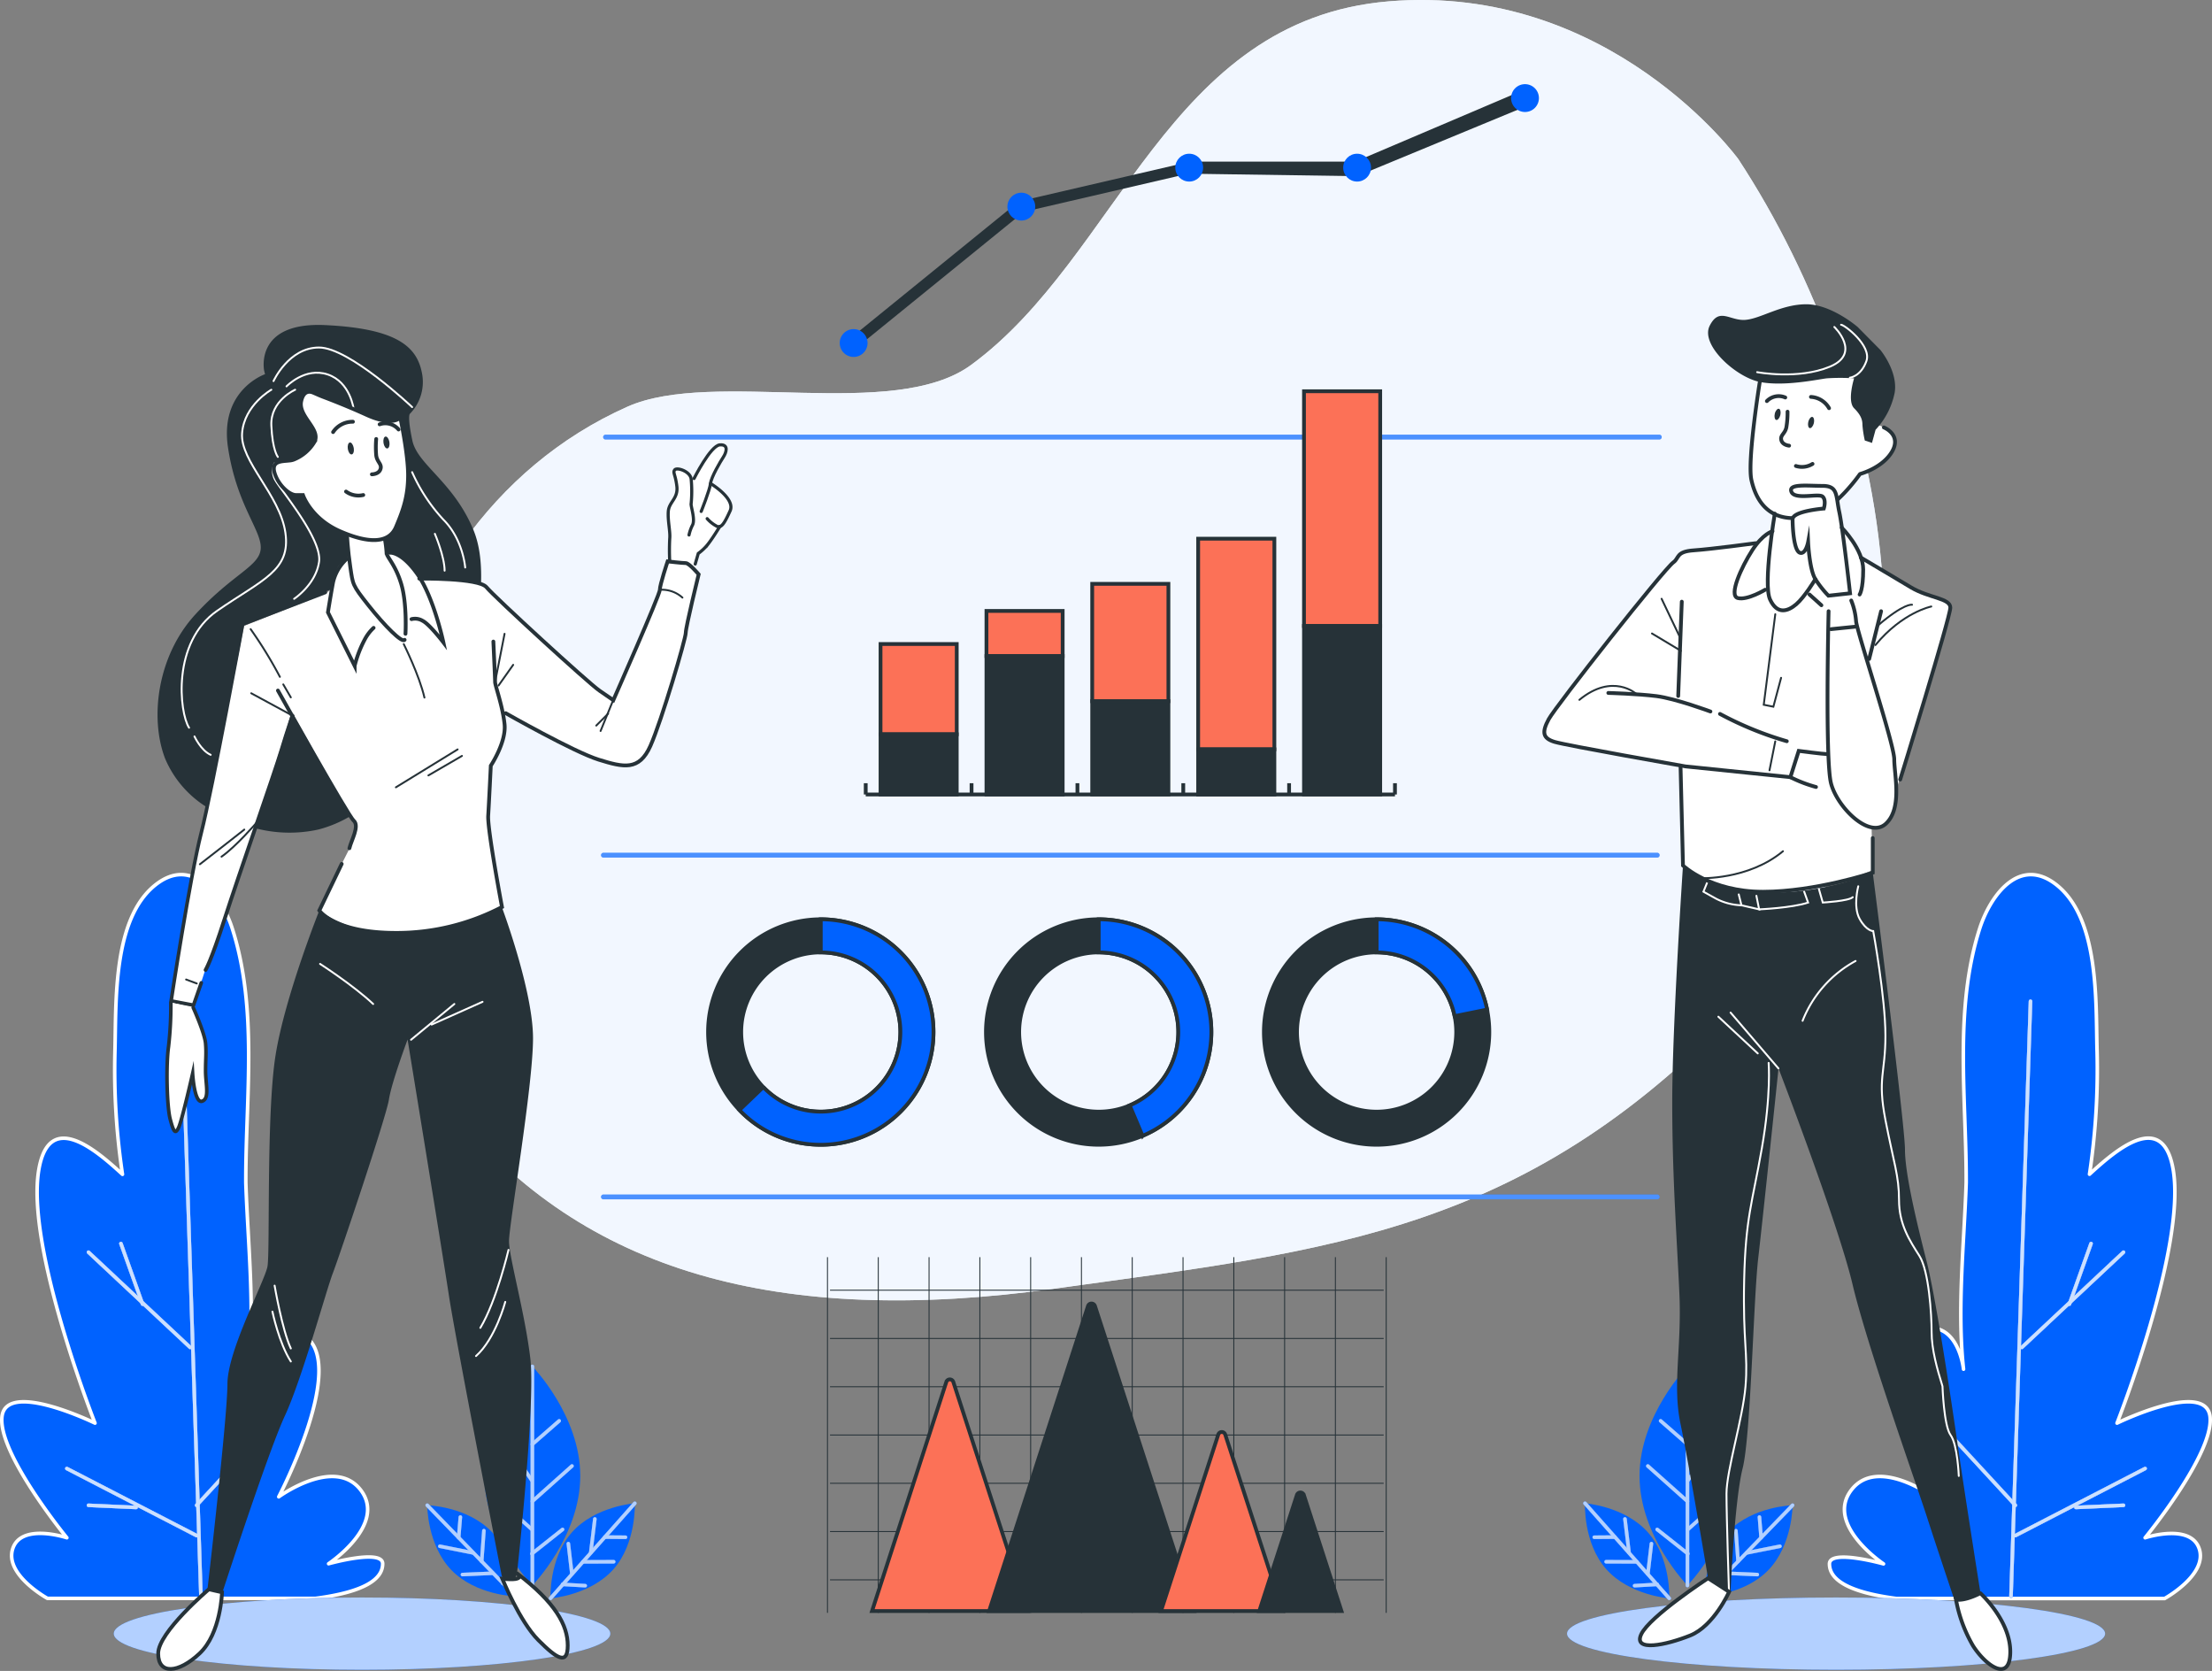 <svg xmlns="http://www.w3.org/2000/svg" width="620.215" height="468.367" viewBox="0 0 620.215 468.367">
  <rect x="0" y="0" width="620.215" height="468.367" fill="#808080" stroke="none"/>
  <g id="Charts-bro" transform="translate(-72.659 -46.908)">
    <g id="freepik--background-simple--inject-1579" transform="translate(176.279 46.908)">
      <g id="freepik--freepik--background-simple--inject-2--inject-1579" transform="translate(0)">
        <path id="Tracé_89672" data-name="Tracé 89672" d="M551.286,91.5s-35.981-49.424-98.051-44.211S377.82,118.729,336.167,149.2c-21.783,15.957-72.224.984-96.324,11.695-77.022,34.276-91.154,145.365-48.976,197.4,36.494,45.074,91.056,60.638,168.886,49.8s132.905-15.564,194.112-81.186S594.5,157.4,551.286,91.5Z" transform="translate(-167.508 -46.908)" fill="#f2f7ff"/>
        <path id="Tracé_89673" data-name="Tracé 89673" d="M551.286,91.5s-35.981-49.424-98.051-44.211S377.82,118.729,336.167,149.2c-21.783,15.957-72.224.984-96.324,11.695-77.022,34.276-91.154,145.365-48.976,197.4,36.494,45.074,91.056,60.638,168.886,49.8s132.905-15.564,194.112-81.186S594.5,157.4,551.286,91.5Z" transform="translate(-167.508 -46.908)" fill="#f2f7ff" opacity="0.8" style="isolation: isolate"/>
      </g>
    </g>
    <g id="freepik--Plants--inject-1579" transform="translate(73.16 292.066)">
      <path id="Tracé_89674" data-name="Tracé 89674" d="M617.053,320.667c-.372-13.651.689-36.932-11.279-46.517-10.514-8.416-18.69,3.006-21.641,12.219-7.148,22.351-3.793,47-3.771,70.071v1.093c-.557,16.985-2.6,35.358-.743,52.31,0,0-1.825-16.985-15.16-9.706s6.667,45.479,6.667,45.479-15.761-11.52-23.04-1.814,9.094,20.613,9.094,20.613-15.16-4.241-15.16,0,4.853,7.88,18.8,9.706h75.175s12.132-6.678,9.706-13.946-15.17-3.082-15.17-3.082,19.411-23.652,18.2-33.959-26.078,1.825-26.078,1.825,19.4-49.118,15.761-70.945c-2.864-17.192-16.209-5.465-23.477,1.18a198.369,198.369,0,0,0,2.12-34.527Z" transform="translate(-29.569 -271.212)" fill="#0062ff" stroke="#fff" stroke-linecap="round" stroke-linejoin="round" stroke-width="1"/>
      <line id="Ligne_1251" data-name="Ligne 1251" y1="166.755" x2="5.465" transform="translate(563.362 35.497)" fill="#fff" stroke="#fff" stroke-linecap="round" stroke-linejoin="round" stroke-width="1"/>
      <line id="Ligne_1252" data-name="Ligne 1252" y1="26.679" x2="28.494" transform="translate(566.4 105.841)" fill="#fff" stroke="#fff" stroke-linecap="round" stroke-linejoin="round" stroke-width="1"/>
      <line id="Ligne_1253" data-name="Ligne 1253" y1="16.974" x2="6.066" transform="translate(579.735 103.415)" fill="#fff" stroke="#fff" stroke-linecap="round" stroke-linejoin="round" stroke-width="1"/>
      <line id="Ligne_1254" data-name="Ligne 1254" x2="21.827" y2="23.652" transform="translate(542.748 153.134)" fill="#fff" stroke="#fff" stroke-linecap="round" stroke-linejoin="round" stroke-width="1"/>
      <line id="Ligne_1255" data-name="Ligne 1255" x1="36.385" y2="18.799" transform="translate(564.575 166.479)" fill="#fff" stroke="#fff" stroke-linecap="round" stroke-linejoin="round" stroke-width="1"/>
      <line id="Ligne_1256" data-name="Ligne 1256" y1="0.601" x2="13.334" transform="translate(581.56 176.786)" fill="#fff" stroke="#fff" stroke-linecap="round" stroke-linejoin="round" stroke-width="1"/>
      <line id="Ligne_1257" data-name="Ligne 1257" y1="166.755" x2="5.465" transform="translate(563.362 35.497)" fill="#0062ff" stroke="#0062ff" stroke-linecap="round" stroke-linejoin="round" stroke-width="1"/>
      <line id="Ligne_1258" data-name="Ligne 1258" y1="26.679" x2="28.494" transform="translate(566.4 105.841)" fill="#0062ff" stroke="#0062ff" stroke-linecap="round" stroke-linejoin="round" stroke-width="1"/>
      <line id="Ligne_1259" data-name="Ligne 1259" y1="16.974" x2="6.066" transform="translate(579.735 103.415)" fill="#0062ff" stroke="#0062ff" stroke-linecap="round" stroke-linejoin="round" stroke-width="1"/>
      <line id="Ligne_1260" data-name="Ligne 1260" x2="21.827" y2="23.652" transform="translate(542.748 153.134)" fill="#0062ff" stroke="#0062ff" stroke-linecap="round" stroke-linejoin="round" stroke-width="1"/>
      <line id="Ligne_1261" data-name="Ligne 1261" x1="36.385" y2="18.799" transform="translate(564.575 166.479)" fill="#0062ff" stroke="#0062ff" stroke-linecap="round" stroke-linejoin="round" stroke-width="1"/>
      <line id="Ligne_1262" data-name="Ligne 1262" y1="0.601" x2="13.334" transform="translate(581.56 176.786)" fill="#0062ff" stroke="#0062ff" stroke-linecap="round" stroke-linejoin="round" stroke-width="1"/>
      <g id="Groupe_633" data-name="Groupe 633" transform="translate(542.748 35.497)" opacity="0.8">
        <line id="Ligne_1263" data-name="Ligne 1263" y1="166.755" x2="5.465" transform="translate(20.613)" fill="#fff" stroke="#fff" stroke-linecap="round" stroke-linejoin="round" stroke-width="1"/>
        <line id="Ligne_1264" data-name="Ligne 1264" y1="26.679" x2="28.494" transform="translate(23.652 70.344)" fill="#fff" stroke="#fff" stroke-linecap="round" stroke-linejoin="round" stroke-width="1"/>
        <line id="Ligne_1265" data-name="Ligne 1265" y1="16.974" x2="6.066" transform="translate(36.986 67.917)" fill="#fff" stroke="#fff" stroke-linecap="round" stroke-linejoin="round" stroke-width="1"/>
        <line id="Ligne_1266" data-name="Ligne 1266" x2="21.827" y2="23.652" transform="translate(0 117.637)" fill="#fff" stroke="#fff" stroke-linecap="round" stroke-linejoin="round" stroke-width="1"/>
        <line id="Ligne_1267" data-name="Ligne 1267" x1="36.385" y2="18.799" transform="translate(21.827 130.982)" fill="#fff" stroke="#fff" stroke-linecap="round" stroke-linejoin="round" stroke-width="1"/>
        <line id="Ligne_1268" data-name="Ligne 1268" y1="0.601" x2="13.334" transform="translate(38.811 141.289)" fill="#fff" stroke="#fff" stroke-linecap="round" stroke-linejoin="round" stroke-width="1"/>
      </g>
      <path id="Tracé_89676" data-name="Tracé 89676" d="M493.3,428.042c0,16.952,13.433,30.7,13.433,30.7s13.433-13.75,13.433-30.7-13.433-30.7-13.433-30.7S493.3,411.079,493.3,428.042Z" transform="translate(-34.098 -259.486)" fill="#0062ff"/>
      <path id="Tracé_89677" data-name="Tracé 89677" d="M485.29,450.933c6.558,7.356,17.641,8.154,17.641,8.154s.536-11.137-5.979-18.493-17.641-8.154-17.641-8.154S478.765,443.577,485.29,450.933Z" transform="translate(-35.4 -256.222)" fill="#0062ff"/>
      <path id="Tracé_89678" data-name="Tracé 89678" d="M516.679,440.3c-6.853,7.05-6.809,18.2-6.809,18.2s11.137-.3,17.979-7.356,6.82-18.2,6.82-18.2S523.521,433.235,516.679,440.3Z" transform="translate(-32.558 -256.176)" fill="#0062ff"/>
      <g id="Groupe_634" data-name="Groupe 634" transform="translate(443.9 137.854)" opacity="0.5">
        <line id="Ligne_1269" data-name="Ligne 1269" y1="61.403" transform="translate(28.735)" fill="#fff" stroke="#fff" stroke-linecap="round" stroke-linejoin="round" stroke-width="1"/>
        <line id="Ligne_1270" data-name="Ligne 1270" x1="7.52" y1="6.569" transform="translate(21.215 15.258)" fill="#fff" stroke="#fff" stroke-linecap="round" stroke-linejoin="round" stroke-width="1"/>
        <line id="Ligne_1271" data-name="Ligne 1271" y1="13.487" x2="9.312" transform="translate(28.855 18.482)" fill="#fff" stroke="#fff" stroke-linecap="round" stroke-linejoin="round" stroke-width="1"/>
        <line id="Ligne_1272" data-name="Ligne 1272" x1="11.105" y1="9.902" transform="translate(17.63 27.915)" fill="#fff" stroke="#fff" stroke-linecap="round" stroke-linejoin="round" stroke-width="1"/>
        <line id="Ligne_1273" data-name="Ligne 1273" y1="9.782" x2="10.984" transform="translate(28.855 35.915)" fill="#fff" stroke="#fff" stroke-linecap="round" stroke-linejoin="round" stroke-width="1"/>
        <line id="Ligne_1274" data-name="Ligne 1274" x1="8.602" y1="6.809" transform="translate(20.253 45.697)" fill="#fff" stroke="#fff" stroke-linecap="round" stroke-linejoin="round" stroke-width="1"/>
        <line id="Ligne_1275" data-name="Ligne 1275" x1="23.619" y1="26.647" transform="translate(0.011 38.363)" fill="#fff" stroke="#fff" stroke-linecap="round" stroke-linejoin="round" stroke-width="1"/>
        <line id="Ligne_1276" data-name="Ligne 1276" x1="5.793" y2="0.044" transform="translate(2.613 47.839)" fill="#fff" stroke="#fff" stroke-linecap="round" stroke-linejoin="round" stroke-width="1"/>
        <line id="Ligne_1277" data-name="Ligne 1277" x1="1.148" y1="9.432" transform="translate(11.214 42.757)" fill="#fff" stroke="#fff" stroke-linecap="round" stroke-linejoin="round" stroke-width="1"/>
        <line id="Ligne_1278" data-name="Ligne 1278" x1="8.624" y1="0.033" transform="translate(5.935 54.747)" fill="#fff" stroke="#fff" stroke-linecap="round" stroke-linejoin="round" stroke-width="1"/>
        <line id="Ligne_1279" data-name="Ligne 1279" y1="8.471" x2="0.995" transform="translate(17.641 49.676)" fill="#fff" stroke="#fff" stroke-linecap="round" stroke-linejoin="round" stroke-width="1"/>
        <line id="Ligne_1280" data-name="Ligne 1280" x1="6.35" y2="0.361" transform="translate(13.914 61.097)" fill="#fff" stroke="#fff" stroke-linecap="round" stroke-linejoin="round" stroke-width="1"/>
        <line id="Ligne_1281" data-name="Ligne 1281" y1="25.554" x2="24.8" transform="translate(33.412 38.91)" fill="#fff" stroke="#fff" stroke-linecap="round" stroke-linejoin="round" stroke-width="1"/>
        <line id="Ligne_1282" data-name="Ligne 1282" x1="0.47" y1="5.771" transform="translate(48.922 42.222)" fill="#fff" stroke="#fff" stroke-linecap="round" stroke-linejoin="round" stroke-width="1"/>
        <line id="Ligne_1283" data-name="Ligne 1283" y1="1.858" x2="9.323" transform="translate(45.348 50.408)" fill="#fff" stroke="#fff" stroke-linecap="round" stroke-linejoin="round" stroke-width="1"/>
        <line id="Ligne_1284" data-name="Ligne 1284" x1="0.612" y1="8.602" transform="translate(42.32 46.047)" fill="#fff" stroke="#fff" stroke-linecap="round" stroke-linejoin="round" stroke-width="1"/>
        <line id="Ligne_1285" data-name="Ligne 1285" x2="8.525" y2="0.372" transform="translate(39.795 57.971)" fill="#fff" stroke="#fff" stroke-linecap="round" stroke-linejoin="round" stroke-width="1"/>
        <line id="Ligne_1286" data-name="Ligne 1286" x1="0.831" y1="6.296" transform="translate(36.221 54.507)" fill="#fff" stroke="#fff" stroke-linecap="round" stroke-linejoin="round" stroke-width="1"/>
      </g>
      <line id="Ligne_1287" data-name="Ligne 1287" y1="61.403" transform="translate(472.634 137.854)" fill="#0062ff" stroke="#0062ff" stroke-linecap="round" stroke-linejoin="round" stroke-width="1"/>
      <line id="Ligne_1288" data-name="Ligne 1288" x1="7.52" y1="6.569" transform="translate(465.115 153.112)" fill="#0062ff" stroke="#0062ff" stroke-linecap="round" stroke-linejoin="round" stroke-width="1"/>
      <line id="Ligne_1289" data-name="Ligne 1289" y1="13.487" x2="9.312" transform="translate(472.754 156.336)" fill="#0062ff" stroke="#0062ff" stroke-linecap="round" stroke-linejoin="round" stroke-width="1"/>
      <line id="Ligne_1290" data-name="Ligne 1290" x1="11.105" y1="9.902" transform="translate(461.53 165.769)" fill="#0062ff" stroke="#0062ff" stroke-linecap="round" stroke-linejoin="round" stroke-width="1"/>
      <line id="Ligne_1291" data-name="Ligne 1291" y1="9.782" x2="10.984" transform="translate(472.754 173.769)" fill="#0062ff" stroke="#0062ff" stroke-linecap="round" stroke-linejoin="round" stroke-width="1"/>
      <line id="Ligne_1292" data-name="Ligne 1292" x1="8.602" y1="6.809" transform="translate(464.153 183.551)" fill="#0062ff" stroke="#0062ff" stroke-linecap="round" stroke-linejoin="round" stroke-width="1"/>
      <g id="Groupe_635" data-name="Groupe 635" transform="translate(461.53 137.854)" opacity="0.7">
        <line id="Ligne_1293" data-name="Ligne 1293" y1="61.403" transform="translate(11.105)" fill="#fff" stroke="#fff" stroke-linecap="round" stroke-linejoin="round" stroke-width="1"/>
        <line id="Ligne_1294" data-name="Ligne 1294" x1="7.52" y1="6.569" transform="translate(3.585 15.258)" fill="#fff" stroke="#fff" stroke-linecap="round" stroke-linejoin="round" stroke-width="1"/>
        <line id="Ligne_1295" data-name="Ligne 1295" y1="13.487" x2="9.312" transform="translate(11.225 18.482)" fill="#fff" stroke="#fff" stroke-linecap="round" stroke-linejoin="round" stroke-width="1"/>
        <line id="Ligne_1296" data-name="Ligne 1296" x1="11.105" y1="9.902" transform="translate(0 27.915)" fill="#fff" stroke="#fff" stroke-linecap="round" stroke-linejoin="round" stroke-width="1"/>
        <line id="Ligne_1297" data-name="Ligne 1297" y1="9.782" x2="10.984" transform="translate(11.225 35.915)" fill="#fff" stroke="#fff" stroke-linecap="round" stroke-linejoin="round" stroke-width="1"/>
        <line id="Ligne_1298" data-name="Ligne 1298" x1="8.602" y1="6.809" transform="translate(2.623 45.697)" fill="#fff" stroke="#fff" stroke-linecap="round" stroke-linejoin="round" stroke-width="1"/>
      </g>
      <line id="Ligne_1299" data-name="Ligne 1299" x1="23.619" y1="26.647" transform="translate(443.911 176.218)" fill="#0062ff" stroke="#0062ff" stroke-linecap="round" stroke-linejoin="round" stroke-width="1"/>
      <line id="Ligne_1300" data-name="Ligne 1300" x1="5.793" y2="0.044" transform="translate(446.512 185.694)" fill="#0062ff" stroke="#0062ff" stroke-linecap="round" stroke-linejoin="round" stroke-width="1"/>
      <line id="Ligne_1301" data-name="Ligne 1301" x1="1.148" y1="9.432" transform="translate(455.114 180.611)" fill="#0062ff" stroke="#0062ff" stroke-linecap="round" stroke-linejoin="round" stroke-width="1"/>
      <line id="Ligne_1302" data-name="Ligne 1302" x1="8.624" y1="0.033" transform="translate(449.835 192.601)" fill="#0062ff" stroke="#0062ff" stroke-linecap="round" stroke-linejoin="round" stroke-width="1"/>
      <line id="Ligne_1303" data-name="Ligne 1303" y1="8.471" x2="0.995" transform="translate(461.541 187.53)" fill="#0062ff" stroke="#0062ff" stroke-linecap="round" stroke-linejoin="round" stroke-width="1"/>
      <line id="Ligne_1304" data-name="Ligne 1304" x1="6.35" y2="0.361" transform="translate(457.814 198.951)" fill="#0062ff" stroke="#0062ff" stroke-linecap="round" stroke-linejoin="round" stroke-width="1"/>
      <g id="Groupe_636" data-name="Groupe 636" transform="translate(443.911 176.218)" opacity="0.7">
        <line id="Ligne_1305" data-name="Ligne 1305" x1="23.619" y1="26.647" fill="#fff" stroke="#fff" stroke-linecap="round" stroke-linejoin="round" stroke-width="1"/>
        <line id="Ligne_1306" data-name="Ligne 1306" x1="5.793" y2="0.044" transform="translate(2.601 9.476)" fill="#fff" stroke="#fff" stroke-linecap="round" stroke-linejoin="round" stroke-width="1"/>
        <line id="Ligne_1307" data-name="Ligne 1307" x1="1.148" y1="9.432" transform="translate(11.203 4.394)" fill="#fff" stroke="#fff" stroke-linecap="round" stroke-linejoin="round" stroke-width="1"/>
        <line id="Ligne_1308" data-name="Ligne 1308" x1="8.624" y1="0.033" transform="translate(5.924 16.384)" fill="#fff" stroke="#fff" stroke-linecap="round" stroke-linejoin="round" stroke-width="1"/>
        <line id="Ligne_1309" data-name="Ligne 1309" y1="8.471" x2="0.995" transform="translate(17.63 11.312)" fill="#fff" stroke="#fff" stroke-linecap="round" stroke-linejoin="round" stroke-width="1"/>
        <line id="Ligne_1310" data-name="Ligne 1310" x1="6.35" y2="0.361" transform="translate(13.903 22.734)" fill="#fff" stroke="#fff" stroke-linecap="round" stroke-linejoin="round" stroke-width="1"/>
      </g>
      <line id="Ligne_1311" data-name="Ligne 1311" y1="25.554" x2="24.8" transform="translate(477.312 176.764)" fill="#0062ff" stroke="#0062ff" stroke-linecap="round" stroke-linejoin="round" stroke-width="1"/>
      <line id="Ligne_1312" data-name="Ligne 1312" x1="0.47" y1="5.771" transform="translate(492.821 180.076)" fill="#0062ff" stroke="#0062ff" stroke-linecap="round" stroke-linejoin="round" stroke-width="1"/>
      <line id="Ligne_1313" data-name="Ligne 1313" y1="1.858" x2="9.323" transform="translate(489.247 188.262)" fill="#0062ff" stroke="#0062ff" stroke-linecap="round" stroke-linejoin="round" stroke-width="1"/>
      <line id="Ligne_1314" data-name="Ligne 1314" x1="0.612" y1="8.602" transform="translate(486.22 183.901)" fill="#0062ff" stroke="#0062ff" stroke-linecap="round" stroke-linejoin="round" stroke-width="1"/>
      <line id="Ligne_1315" data-name="Ligne 1315" x2="8.525" y2="0.372" transform="translate(483.695 195.826)" fill="#0062ff" stroke="#0062ff" stroke-linecap="round" stroke-linejoin="round" stroke-width="1"/>
      <line id="Ligne_1316" data-name="Ligne 1316" x1="0.831" y1="6.296" transform="translate(480.121 192.361)" fill="#0062ff" stroke="#0062ff" stroke-linecap="round" stroke-linejoin="round" stroke-width="1"/>
      <g id="Groupe_637" data-name="Groupe 637" transform="translate(477.312 176.764)" opacity="0.7">
        <line id="Ligne_1317" data-name="Ligne 1317" y1="25.554" x2="24.8" fill="#fff" stroke="#fff" stroke-linecap="round" stroke-linejoin="round" stroke-width="1"/>
        <line id="Ligne_1318" data-name="Ligne 1318" x1="0.47" y1="5.771" transform="translate(15.509 3.312)" fill="#fff" stroke="#fff" stroke-linecap="round" stroke-linejoin="round" stroke-width="1"/>
        <line id="Ligne_1319" data-name="Ligne 1319" y1="1.858" x2="9.323" transform="translate(11.935 11.498)" fill="#fff" stroke="#fff" stroke-linecap="round" stroke-linejoin="round" stroke-width="1"/>
        <line id="Ligne_1320" data-name="Ligne 1320" x1="0.612" y1="8.602" transform="translate(8.908 7.137)" fill="#fff" stroke="#fff" stroke-linecap="round" stroke-linejoin="round" stroke-width="1"/>
        <line id="Ligne_1321" data-name="Ligne 1321" x2="8.525" y2="0.372" transform="translate(6.383 19.061)" fill="#fff" stroke="#fff" stroke-linecap="round" stroke-linejoin="round" stroke-width="1"/>
        <line id="Ligne_1322" data-name="Ligne 1322" x1="0.831" y1="6.296" transform="translate(2.809 15.597)" fill="#fff" stroke="#fff" stroke-linecap="round" stroke-linejoin="round" stroke-width="1"/>
      </g>
      <path id="Tracé_89682" data-name="Tracé 89682" d="M104.889,320.667c.361-13.651-.689-36.932,11.279-46.517,10.514-8.416,18.69,3.006,21.63,12.219,7.159,22.351,3.793,47,3.782,70.071v1.093c.568,16.985,2.6,35.358.754,52.31,0,0,1.814-16.985,15.16-9.706s-6.678,45.479-6.678,45.479,15.772-11.52,23.051-1.814-9.072,20.57-9.072,20.57,15.16-4.241,15.16,0-4.853,7.88-18.8,9.706H85.948S73.816,467.4,76.242,460.13s15.16-3.038,15.16-3.038S72,433.44,73.215,423.133s26.078,1.825,26.078,1.825S79.882,375.84,83.521,354.046c2.864-17.192,16.22-5.465,23.477,1.18a198.353,198.353,0,0,1-2.109-34.56Z" transform="translate(-73.16 -271.212)" fill="#0062ff" stroke="#fff" stroke-linecap="round" stroke-linejoin="round" stroke-width="1"/>
      <line id="Ligne_1323" data-name="Ligne 1323" x1="5.454" y1="166.755" transform="translate(50.386 35.497)" fill="#fff" stroke="#fff" stroke-linecap="round" stroke-linejoin="round" stroke-width="1"/>
      <line id="Ligne_1324" data-name="Ligne 1324" x1="28.505" y1="26.679" transform="translate(24.308 105.841)" fill="#fff" stroke="#fff" stroke-linecap="round" stroke-linejoin="round" stroke-width="1"/>
      <line id="Ligne_1325" data-name="Ligne 1325" x1="6.066" y1="16.974" transform="translate(33.401 103.415)" fill="#fff" stroke="#fff" stroke-linecap="round" stroke-linejoin="round" stroke-width="1"/>
      <line id="Ligne_1326" data-name="Ligne 1326" x1="21.827" y2="23.652" transform="translate(54.627 153.134)" fill="#fff" stroke="#fff" stroke-linecap="round" stroke-linejoin="round" stroke-width="1"/>
      <line id="Ligne_1327" data-name="Ligne 1327" x2="36.385" y2="18.799" transform="translate(18.242 166.479)" fill="#fff" stroke="#fff" stroke-linecap="round" stroke-linejoin="round" stroke-width="1"/>
      <line id="Ligne_1328" data-name="Ligne 1328" x1="13.345" y1="0.601" transform="translate(24.308 176.786)" fill="#fff" stroke="#fff" stroke-linecap="round" stroke-linejoin="round" stroke-width="1"/>
      <line id="Ligne_1329" data-name="Ligne 1329" x1="5.454" y1="166.755" transform="translate(50.386 35.497)" fill="#0062ff" stroke="#0062ff" stroke-linecap="round" stroke-linejoin="round" stroke-width="1"/>
      <line id="Ligne_1330" data-name="Ligne 1330" x1="28.505" y1="26.679" transform="translate(24.308 105.841)" fill="#0062ff" stroke="#0062ff" stroke-linecap="round" stroke-linejoin="round" stroke-width="1"/>
      <line id="Ligne_1331" data-name="Ligne 1331" x1="6.066" y1="16.974" transform="translate(33.401 103.415)" fill="#0062ff" stroke="#0062ff" stroke-linecap="round" stroke-linejoin="round" stroke-width="1"/>
      <line id="Ligne_1332" data-name="Ligne 1332" x1="21.827" y2="23.652" transform="translate(54.627 153.134)" fill="#0062ff" stroke="#0062ff" stroke-linecap="round" stroke-linejoin="round" stroke-width="1"/>
      <line id="Ligne_1333" data-name="Ligne 1333" x2="36.385" y2="18.799" transform="translate(18.242 166.479)" fill="#0062ff" stroke="#0062ff" stroke-linecap="round" stroke-linejoin="round" stroke-width="1"/>
      <line id="Ligne_1334" data-name="Ligne 1334" x1="13.345" y1="0.601" transform="translate(24.308 176.786)" fill="#0062ff" stroke="#0062ff" stroke-linecap="round" stroke-linejoin="round" stroke-width="1"/>
      <g id="Groupe_638" data-name="Groupe 638" transform="translate(18.242 35.497)" opacity="0.8">
        <line id="Ligne_1335" data-name="Ligne 1335" x1="5.454" y1="166.755" transform="translate(32.144)" fill="#fff" stroke="#fff" stroke-linecap="round" stroke-linejoin="round" stroke-width="1"/>
        <line id="Ligne_1336" data-name="Ligne 1336" x1="28.505" y1="26.679" transform="translate(6.066 70.344)" fill="#fff" stroke="#fff" stroke-linecap="round" stroke-linejoin="round" stroke-width="1"/>
        <line id="Ligne_1337" data-name="Ligne 1337" x1="6.066" y1="16.974" transform="translate(15.16 67.917)" fill="#fff" stroke="#fff" stroke-linecap="round" stroke-linejoin="round" stroke-width="1"/>
        <line id="Ligne_1338" data-name="Ligne 1338" x1="21.827" y2="23.652" transform="translate(36.385 117.637)" fill="#fff" stroke="#fff" stroke-linecap="round" stroke-linejoin="round" stroke-width="1"/>
        <line id="Ligne_1339" data-name="Ligne 1339" x2="36.385" y2="18.799" transform="translate(0 130.982)" fill="#fff" stroke="#fff" stroke-linecap="round" stroke-linejoin="round" stroke-width="1"/>
        <line id="Ligne_1340" data-name="Ligne 1340" x1="13.345" y1="0.601" transform="translate(6.066 141.289)" fill="#fff" stroke="#fff" stroke-linecap="round" stroke-linejoin="round" stroke-width="1"/>
      </g>
      <path id="Tracé_89684" data-name="Tracé 89684" d="M223.843,428.042c0,16.952-13.433,30.7-13.433,30.7S197,444.994,197,428.042s13.433-30.7,13.433-30.7S223.843,411.079,223.843,428.042Z" transform="translate(-61.646 -259.486)" fill="#0062ff"/>
      <path id="Tracé_89685" data-name="Tracé 89685" d="M231.572,450.933c-6.558,7.356-17.641,8.154-17.641,8.154s-.536-11.137,5.989-18.493,17.641-8.154,17.641-8.154S238.053,443.577,231.572,450.933Z" transform="translate(-60.073 -256.222)" fill="#0062ff"/>
      <path id="Tracé_89686" data-name="Tracé 89686" d="M200.29,440.3c6.842,7.05,6.809,18.2,6.809,18.2s-11.137-.3-17.99-7.356-6.809-18.2-6.809-18.2S193.437,433.235,200.29,440.3Z" transform="translate(-63.013 -256.176)" fill="#0062ff"/>
      <g id="Groupe_639" data-name="Groupe 639" transform="translate(119.287 137.854)" opacity="0.5">
        <line id="Ligne_1341" data-name="Ligne 1341" y1="61.403" transform="translate(29.477)" fill="#fff" stroke="#fff" stroke-linecap="round" stroke-linejoin="round" stroke-width="1"/>
        <line id="Ligne_1342" data-name="Ligne 1342" y1="6.569" x2="7.52" transform="translate(29.477 15.258)" fill="#fff" stroke="#fff" stroke-linecap="round" stroke-linejoin="round" stroke-width="1"/>
        <line id="Ligne_1343" data-name="Ligne 1343" x1="9.312" y1="13.487" transform="translate(20.045 18.482)" fill="#fff" stroke="#fff" stroke-linecap="round" stroke-linejoin="round" stroke-width="1"/>
        <line id="Ligne_1344" data-name="Ligne 1344" y1="9.902" x2="11.105" transform="translate(29.477 27.915)" fill="#fff" stroke="#fff" stroke-linecap="round" stroke-linejoin="round" stroke-width="1"/>
        <line id="Ligne_1345" data-name="Ligne 1345" x1="10.984" y1="9.782" transform="translate(18.373 35.915)" fill="#fff" stroke="#fff" stroke-linecap="round" stroke-linejoin="round" stroke-width="1"/>
        <line id="Ligne_1346" data-name="Ligne 1346" y1="6.809" x2="8.591" transform="translate(29.357 45.697)" fill="#fff" stroke="#fff" stroke-linecap="round" stroke-linejoin="round" stroke-width="1"/>
        <line id="Ligne_1347" data-name="Ligne 1347" y1="26.647" x2="23.63" transform="translate(34.571 38.363)" fill="#fff" stroke="#fff" stroke-linecap="round" stroke-linejoin="round" stroke-width="1"/>
        <line id="Ligne_1348" data-name="Ligne 1348" x2="5.782" y2="0.044" transform="translate(49.807 47.839)" fill="#fff" stroke="#fff" stroke-linecap="round" stroke-linejoin="round" stroke-width="1"/>
        <line id="Ligne_1349" data-name="Ligne 1349" y1="9.432" x2="1.148" transform="translate(45.85 42.757)" fill="#fff" stroke="#fff" stroke-linecap="round" stroke-linejoin="round" stroke-width="1"/>
        <line id="Ligne_1350" data-name="Ligne 1350" y1="0.033" x2="8.634" transform="translate(43.642 54.747)" fill="#fff" stroke="#fff" stroke-linecap="round" stroke-linejoin="round" stroke-width="1"/>
        <line id="Ligne_1351" data-name="Ligne 1351" x1="0.995" y1="8.471" transform="translate(39.566 49.676)" fill="#fff" stroke="#fff" stroke-linecap="round" stroke-linejoin="round" stroke-width="1"/>
        <line id="Ligne_1352" data-name="Ligne 1352" x2="6.35" y2="0.361" transform="translate(37.948 61.097)" fill="#fff" stroke="#fff" stroke-linecap="round" stroke-linejoin="round" stroke-width="1"/>
        <line id="Ligne_1353" data-name="Ligne 1353" x1="24.8" y1="25.554" transform="translate(0 38.91)" fill="#fff" stroke="#fff" stroke-linecap="round" stroke-linejoin="round" stroke-width="1"/>
        <line id="Ligne_1354" data-name="Ligne 1354" y1="5.771" x2="0.481" transform="translate(8.809 42.222)" fill="#fff" stroke="#fff" stroke-linecap="round" stroke-linejoin="round" stroke-width="1"/>
        <line id="Ligne_1355" data-name="Ligne 1355" x1="9.323" y1="1.858" transform="translate(3.541 50.408)" fill="#fff" stroke="#fff" stroke-linecap="round" stroke-linejoin="round" stroke-width="1"/>
        <line id="Ligne_1356" data-name="Ligne 1356" y1="8.602" x2="0.623" transform="translate(15.269 46.047)" fill="#fff" stroke="#fff" stroke-linecap="round" stroke-linejoin="round" stroke-width="1"/>
        <line id="Ligne_1357" data-name="Ligne 1357" x1="8.525" y2="0.372" transform="translate(9.88 57.971)" fill="#fff" stroke="#fff" stroke-linecap="round" stroke-linejoin="round" stroke-width="1"/>
        <line id="Ligne_1358" data-name="Ligne 1358" y1="6.296" x2="0.82" transform="translate(21.16 54.507)" fill="#fff" stroke="#fff" stroke-linecap="round" stroke-linejoin="round" stroke-width="1"/>
      </g>
      <line id="Ligne_1359" data-name="Ligne 1359" y1="61.403" transform="translate(148.765 137.854)" fill="#0062ff" stroke="#0062ff" stroke-linecap="round" stroke-linejoin="round" stroke-width="1"/>
      <line id="Ligne_1360" data-name="Ligne 1360" y1="6.569" x2="7.52" transform="translate(148.765 153.112)" fill="#0062ff" stroke="#0062ff" stroke-linecap="round" stroke-linejoin="round" stroke-width="1"/>
      <line id="Ligne_1361" data-name="Ligne 1361" x1="9.312" y1="13.487" transform="translate(139.332 156.336)" fill="#0062ff" stroke="#0062ff" stroke-linecap="round" stroke-linejoin="round" stroke-width="1"/>
      <line id="Ligne_1362" data-name="Ligne 1362" y1="9.902" x2="11.105" transform="translate(148.765 165.769)" fill="#0062ff" stroke="#0062ff" stroke-linecap="round" stroke-linejoin="round" stroke-width="1"/>
      <line id="Ligne_1363" data-name="Ligne 1363" x1="10.984" y1="9.782" transform="translate(137.66 173.769)" fill="#0062ff" stroke="#0062ff" stroke-linecap="round" stroke-linejoin="round" stroke-width="1"/>
      <line id="Ligne_1364" data-name="Ligne 1364" y1="6.809" x2="8.591" transform="translate(148.644 183.551)" fill="#0062ff" stroke="#0062ff" stroke-linecap="round" stroke-linejoin="round" stroke-width="1"/>
      <g id="Groupe_640" data-name="Groupe 640" transform="translate(137.66 137.854)" opacity="0.7">
        <line id="Ligne_1365" data-name="Ligne 1365" y1="61.403" transform="translate(11.105)" fill="#fff" stroke="#fff" stroke-linecap="round" stroke-linejoin="round" stroke-width="1"/>
        <line id="Ligne_1366" data-name="Ligne 1366" y1="6.569" x2="7.52" transform="translate(11.105 15.258)" fill="#fff" stroke="#fff" stroke-linecap="round" stroke-linejoin="round" stroke-width="1"/>
        <line id="Ligne_1367" data-name="Ligne 1367" x1="9.312" y1="13.487" transform="translate(1.672 18.482)" fill="#fff" stroke="#fff" stroke-linecap="round" stroke-linejoin="round" stroke-width="1"/>
        <line id="Ligne_1368" data-name="Ligne 1368" y1="9.902" x2="11.105" transform="translate(11.105 27.915)" fill="#fff" stroke="#fff" stroke-linecap="round" stroke-linejoin="round" stroke-width="1"/>
        <line id="Ligne_1369" data-name="Ligne 1369" x1="10.984" y1="9.782" transform="translate(0 35.915)" fill="#fff" stroke="#fff" stroke-linecap="round" stroke-linejoin="round" stroke-width="1"/>
        <line id="Ligne_1370" data-name="Ligne 1370" y1="6.809" x2="8.591" transform="translate(10.984 45.697)" fill="#fff" stroke="#fff" stroke-linecap="round" stroke-linejoin="round" stroke-width="1"/>
      </g>
      <line id="Ligne_1371" data-name="Ligne 1371" y1="26.647" x2="23.63" transform="translate(153.858 176.218)" fill="#0062ff" stroke="#0062ff" stroke-linecap="round" stroke-linejoin="round" stroke-width="1"/>
      <line id="Ligne_1372" data-name="Ligne 1372" x2="5.782" y2="0.044" transform="translate(169.094 185.694)" fill="#0062ff" stroke="#0062ff" stroke-linecap="round" stroke-linejoin="round" stroke-width="1"/>
      <line id="Ligne_1373" data-name="Ligne 1373" y1="9.432" x2="1.148" transform="translate(165.137 180.611)" fill="#0062ff" stroke="#0062ff" stroke-linecap="round" stroke-linejoin="round" stroke-width="1"/>
      <line id="Ligne_1374" data-name="Ligne 1374" y1="0.033" x2="8.634" transform="translate(162.929 192.601)" fill="#0062ff" stroke="#0062ff" stroke-linecap="round" stroke-linejoin="round" stroke-width="1"/>
      <line id="Ligne_1375" data-name="Ligne 1375" x1="0.995" y1="8.471" transform="translate(158.853 187.53)" fill="#0062ff" stroke="#0062ff" stroke-linecap="round" stroke-linejoin="round" stroke-width="1"/>
      <line id="Ligne_1376" data-name="Ligne 1376" x2="6.35" y2="0.361" transform="translate(157.235 198.951)" fill="#0062ff" stroke="#0062ff" stroke-linecap="round" stroke-linejoin="round" stroke-width="1"/>
      <g id="Groupe_641" data-name="Groupe 641" transform="translate(153.858 176.218)" opacity="0.7">
        <line id="Ligne_1377" data-name="Ligne 1377" y1="26.647" x2="23.63" fill="#fff" stroke="#fff" stroke-linecap="round" stroke-linejoin="round" stroke-width="1"/>
        <line id="Ligne_1378" data-name="Ligne 1378" x2="5.782" y2="0.044" transform="translate(15.236 9.476)" fill="#fff" stroke="#fff" stroke-linecap="round" stroke-linejoin="round" stroke-width="1"/>
        <line id="Ligne_1379" data-name="Ligne 1379" y1="9.432" x2="1.148" transform="translate(11.279 4.394)" fill="#fff" stroke="#fff" stroke-linecap="round" stroke-linejoin="round" stroke-width="1"/>
        <line id="Ligne_1380" data-name="Ligne 1380" y1="0.033" x2="8.634" transform="translate(9.072 16.384)" fill="#fff" stroke="#fff" stroke-linecap="round" stroke-linejoin="round" stroke-width="1"/>
        <line id="Ligne_1381" data-name="Ligne 1381" x1="0.995" y1="8.471" transform="translate(4.995 11.312)" fill="#fff" stroke="#fff" stroke-linecap="round" stroke-linejoin="round" stroke-width="1"/>
        <line id="Ligne_1382" data-name="Ligne 1382" x2="6.35" y2="0.361" transform="translate(3.377 22.734)" fill="#fff" stroke="#fff" stroke-linecap="round" stroke-linejoin="round" stroke-width="1"/>
      </g>
      <line id="Ligne_1383" data-name="Ligne 1383" x1="24.8" y1="25.554" transform="translate(119.287 176.764)" fill="#0062ff" stroke="#0062ff" stroke-linecap="round" stroke-linejoin="round" stroke-width="1"/>
      <line id="Ligne_1384" data-name="Ligne 1384" y1="5.771" x2="0.481" transform="translate(128.096 180.076)" fill="#0062ff" stroke="#0062ff" stroke-linecap="round" stroke-linejoin="round" stroke-width="1"/>
      <line id="Ligne_1385" data-name="Ligne 1385" x1="9.323" y1="1.858" transform="translate(122.828 188.262)" fill="#0062ff" stroke="#0062ff" stroke-linecap="round" stroke-linejoin="round" stroke-width="1"/>
      <line id="Ligne_1386" data-name="Ligne 1386" y1="8.602" x2="0.623" transform="translate(134.556 183.901)" fill="#0062ff" stroke="#0062ff" stroke-linecap="round" stroke-linejoin="round" stroke-width="1"/>
      <line id="Ligne_1387" data-name="Ligne 1387" x1="8.525" y2="0.372" transform="translate(129.167 195.826)" fill="#0062ff" stroke="#0062ff" stroke-linecap="round" stroke-linejoin="round" stroke-width="1"/>
      <line id="Ligne_1388" data-name="Ligne 1388" y1="6.296" x2="0.82" transform="translate(140.447 192.361)" fill="#0062ff" stroke="#0062ff" stroke-linecap="round" stroke-linejoin="round" stroke-width="1"/>
      <g id="Groupe_642" data-name="Groupe 642" transform="translate(119.287 176.764)" opacity="0.7">
        <line id="Ligne_1389" data-name="Ligne 1389" x1="24.8" y1="25.554" fill="#fff" stroke="#fff" stroke-linecap="round" stroke-linejoin="round" stroke-width="1"/>
        <line id="Ligne_1390" data-name="Ligne 1390" y1="5.771" x2="0.481" transform="translate(8.809 3.312)" fill="#fff" stroke="#fff" stroke-linecap="round" stroke-linejoin="round" stroke-width="1"/>
        <line id="Ligne_1391" data-name="Ligne 1391" x1="9.323" y1="1.858" transform="translate(3.541 11.498)" fill="#fff" stroke="#fff" stroke-linecap="round" stroke-linejoin="round" stroke-width="1"/>
        <line id="Ligne_1392" data-name="Ligne 1392" y1="8.602" x2="0.623" transform="translate(15.269 7.137)" fill="#fff" stroke="#fff" stroke-linecap="round" stroke-linejoin="round" stroke-width="1"/>
        <line id="Ligne_1393" data-name="Ligne 1393" x1="8.525" y2="0.372" transform="translate(9.88 19.061)" fill="#fff" stroke="#fff" stroke-linecap="round" stroke-linejoin="round" stroke-width="1"/>
        <line id="Ligne_1394" data-name="Ligne 1394" y1="6.296" x2="0.82" transform="translate(21.16 15.597)" fill="#fff" stroke="#fff" stroke-linecap="round" stroke-linejoin="round" stroke-width="1"/>
      </g>
    </g>
    <g id="freepik--Lines--inject-1579" transform="translate(241.183 168.755)">
      <path id="Tracé_89690" data-name="Tracé 89690" d="M523.571,159.734H228.108a.667.667,0,0,1-.678-.667.678.678,0,0,1,.678-.678H523.571a.672.672,0,0,1,0,1.344Z" transform="translate(-226.84 -158.39)" fill="#0062ff"/>
      <g id="Groupe_643" data-name="Groupe 643" transform="translate(0.59)" opacity="0.3">
        <path id="Tracé_89691" data-name="Tracé 89691" d="M523.571,159.734H228.108a.667.667,0,0,1-.678-.667.678.678,0,0,1,.678-.678H523.571a.672.672,0,0,1,0,1.344Z" transform="translate(-227.43 -158.39)" fill="#fff"/>
      </g>
      <path id="Tracé_89692" data-name="Tracé 89692" d="M523.031,266.954H227.568a.667.667,0,0,1-.678-.667.678.678,0,0,1,.678-.678H523.031a.672.672,0,0,1,0,1.344Z" transform="translate(-226.89 -148.421)" fill="#0062ff"/>
      <g id="Groupe_644" data-name="Groupe 644" transform="translate(0 117.189)" opacity="0.3">
        <path id="Tracé_89693" data-name="Tracé 89693" d="M523.031,266.954H227.568a.667.667,0,0,1-.678-.667.678.678,0,0,1,.678-.678H523.031a.672.672,0,0,1,0,1.344Z" transform="translate(-226.89 -265.61)" fill="#fff"/>
      </g>
      <path id="Tracé_89694" data-name="Tracé 89694" d="M523.031,354.6H227.568a.678.678,0,0,1-.678-.678.667.667,0,0,1,.678-.667H523.031a.672.672,0,0,1,0,1.344Z" transform="translate(-226.89 -140.272)" fill="#0062ff"/>
      <g id="Groupe_645" data-name="Groupe 645" transform="translate(0 212.988)" opacity="0.3">
        <path id="Tracé_89695" data-name="Tracé 89695" d="M523.031,354.6H227.568a.678.678,0,0,1-.678-.678.667.667,0,0,1,.678-.667H523.031a.672.672,0,0,1,0,1.344Z" transform="translate(-226.89 -353.26)" fill="#fff"/>
      </g>
    </g>
    <g id="freepik--chart-4--inject-1579" transform="translate(304.674 399.296)">
      <line id="Ligne_1395" data-name="Ligne 1395" y2="99.701" fill="none" stroke="#263238" stroke-miterlimit="10" stroke-width="0.265"/>
      <line id="Ligne_1396" data-name="Ligne 1396" y2="99.701" transform="translate(14.241)" fill="none" stroke="#263238" stroke-miterlimit="10" stroke-width="0.265"/>
      <line id="Ligne_1397" data-name="Ligne 1397" y2="99.701" transform="translate(28.483)" fill="none" stroke="#263238" stroke-miterlimit="10" stroke-width="0.265"/>
      <line id="Ligne_1398" data-name="Ligne 1398" y2="99.701" transform="translate(42.724)" fill="none" stroke="#263238" stroke-miterlimit="10" stroke-width="0.265"/>
      <line id="Ligne_1399" data-name="Ligne 1399" y2="99.701" transform="translate(56.966)" fill="none" stroke="#263238" stroke-miterlimit="10" stroke-width="0.265"/>
      <line id="Ligne_1400" data-name="Ligne 1400" y2="99.701" transform="translate(71.207)" fill="none" stroke="#263238" stroke-miterlimit="10" stroke-width="0.265"/>
      <line id="Ligne_1401" data-name="Ligne 1401" y2="99.701" transform="translate(85.449)" fill="none" stroke="#263238" stroke-miterlimit="10" stroke-width="0.265"/>
      <line id="Ligne_1402" data-name="Ligne 1402" y2="99.701" transform="translate(99.69)" fill="none" stroke="#263238" stroke-miterlimit="10" stroke-width="0.265"/>
      <line id="Ligne_1403" data-name="Ligne 1403" y2="99.701" transform="translate(113.931)" fill="none" stroke="#263238" stroke-miterlimit="10" stroke-width="0.265"/>
      <line id="Ligne_1404" data-name="Ligne 1404" y2="99.701" transform="translate(128.173)" fill="none" stroke="#263238" stroke-miterlimit="10" stroke-width="0.265"/>
      <line id="Ligne_1405" data-name="Ligne 1405" y2="99.701" transform="translate(142.414)" fill="none" stroke="#263238" stroke-miterlimit="10" stroke-width="0.265"/>
      <line id="Ligne_1406" data-name="Ligne 1406" y2="99.701" transform="translate(156.656)" fill="none" stroke="#263238" stroke-miterlimit="10" stroke-width="0.265"/>
      <line id="Ligne_1407" data-name="Ligne 1407" x2="155.235" transform="translate(0.71 9.257)" fill="none" stroke="#263238" stroke-miterlimit="10" stroke-width="0.265"/>
      <line id="Ligne_1408" data-name="Ligne 1408" x2="155.235" transform="translate(0.71 22.788)" fill="none" stroke="#263238" stroke-miterlimit="10" stroke-width="0.265"/>
      <line id="Ligne_1409" data-name="Ligne 1409" x2="155.235" transform="translate(0.71 36.319)" fill="none" stroke="#263238" stroke-miterlimit="10" stroke-width="0.265"/>
      <line id="Ligne_1410" data-name="Ligne 1410" x2="155.235" transform="translate(0.71 49.85)" fill="none" stroke="#263238" stroke-miterlimit="10" stroke-width="0.265"/>
      <line id="Ligne_1411" data-name="Ligne 1411" x2="155.235" transform="translate(0.71 63.381)" fill="none" stroke="#263238" stroke-miterlimit="10" stroke-width="0.265"/>
      <line id="Ligne_1412" data-name="Ligne 1412" x2="155.235" transform="translate(0.71 76.912)" fill="none" stroke="#263238" stroke-miterlimit="10" stroke-width="0.265"/>
      <line id="Ligne_1413" data-name="Ligne 1413" x2="155.235" transform="translate(0.71 90.444)" fill="none" stroke="#263238" stroke-miterlimit="10" stroke-width="0.265"/>
      <path id="Tracé_89696" data-name="Tracé 89696" d="M317.242,401.381,296.41,465.6h43.632L319.2,401.381a1.027,1.027,0,0,0-1.956,0Z" transform="translate(-283.917 -366.406)" fill="#fc7157" stroke="#263238" stroke-miterlimit="10" stroke-width="1.061"/>
      <path id="Tracé_89697" data-name="Tracé 89697" d="M354.169,381.921,326.44,467.413h57.447l-27.762-85.492a1.027,1.027,0,0,0-1.956,0Z" transform="translate(-281.125 -368.215)" fill="#263238" stroke="#263238" stroke-miterlimit="10" stroke-width="1.061"/>
      <path id="Tracé_89698" data-name="Tracé 89698" d="M386.618,414.815,370.54,464.349h34.1l-16.11-49.534a1.027,1.027,0,0,0-1.913,0Z" transform="translate(-277.025 -365.151)" fill="#fc7157" stroke="#263238" stroke-miterlimit="10" stroke-width="1.061"/>
      <path id="Tracé_89699" data-name="Tracé 89699" d="M406.3,430.381,395.75,462.908H418.8l-10.547-32.527a1.027,1.027,0,0,0-1.956,0Z" transform="translate(-274.681 -363.709)" fill="#263238" stroke="#263238" stroke-miterlimit="10" stroke-width="1.061"/>
    </g>
    <g id="freepik--chart-3--inject-1579" transform="translate(271.196 304.589)">
      <path id="Tracé_89700" data-name="Tracé 89700" d="M285.948,345.866a31.6,31.6,0,1,1,31.6-31.6,31.6,31.6,0,0,1-31.6,31.6Zm0-53.916a22.319,22.319,0,1,0,22.329,22.322A22.318,22.318,0,0,0,285.948,291.949Z" transform="translate(-254.35 -282.67)" fill="#263238" stroke="#263238" stroke-miterlimit="10" stroke-width="1.061"/>
      <path id="Tracé_89701" data-name="Tracé 89701" d="M285.2,345.866a31.357,31.357,0,0,1-22.81-9.738l6.7-6.416a22.318,22.318,0,1,0,16.11-37.762V282.67a31.6,31.6,0,0,1,0,63.2Z" transform="translate(-253.603 -282.67)" fill="#0062ff" stroke="#263238" stroke-miterlimit="10" stroke-width="1.061"/>
      <path id="Tracé_89702" data-name="Tracé 89702" d="M357.249,345.866a31.6,31.6,0,1,1,31.587-31.594A31.6,31.6,0,0,1,357.249,345.866Zm0-53.916a22.319,22.319,0,1,0,22.34,22.319A22.319,22.319,0,0,0,357.249,291.949Z" transform="translate(-247.722 -282.67)" fill="#263238" stroke="#263238" stroke-miterlimit="10" stroke-width="1.061"/>
      <path id="Tracé_89703" data-name="Tracé 89703" d="M366.856,343.374l-3.607-8.536a22.329,22.329,0,0,0-8.689-42.888V282.67a31.6,31.6,0,0,1,12.3,60.7Z" transform="translate(-245.033 -282.67)" fill="#0062ff" stroke="#263238" stroke-miterlimit="10" stroke-width="1.061"/>
      <path id="Tracé_89704" data-name="Tracé 89704" d="M428.538,345.866a31.6,31.6,0,1,1,31.6-31.6,31.6,31.6,0,0,1-31.6,31.6Zm0-53.916a22.319,22.319,0,1,0,22.319,22.318A22.319,22.319,0,0,0,428.538,291.949Z" transform="translate(-241.093 -282.67)" fill="#263238" stroke="#263238" stroke-miterlimit="10" stroke-width="1.061"/>
      <path id="Tracé_89705" data-name="Tracé 89705" d="M447.729,309.819a22.384,22.384,0,0,0-21.859-17.87V282.67a31.7,31.7,0,0,1,30.964,25.3Z" transform="translate(-238.403 -282.67)" fill="#0062ff" stroke="#263238" stroke-miterlimit="10" stroke-width="1.061"/>
    </g>
    <g id="freepik--chart-2--inject-1579" transform="translate(315.396 156.579)">
      <line id="Ligne_1414" data-name="Ligne 1414" x2="148.393" transform="translate(0 113.024)" fill="none" stroke="#263238" stroke-miterlimit="10" stroke-width="1.061"/>
      <line id="Ligne_1415" data-name="Ligne 1415" y1="3.159" transform="translate(0 109.866)" fill="none" stroke="#263238" stroke-miterlimit="10" stroke-width="1.061"/>
      <line id="Ligne_1416" data-name="Ligne 1416" y1="3.159" transform="translate(29.674 109.866)" fill="none" stroke="#263238" stroke-miterlimit="10" stroke-width="1.061"/>
      <line id="Ligne_1417" data-name="Ligne 1417" y1="3.159" transform="translate(59.359 109.866)" fill="none" stroke="#263238" stroke-miterlimit="10" stroke-width="1.061"/>
      <line id="Ligne_1418" data-name="Ligne 1418" y1="3.159" transform="translate(89.034 109.866)" fill="none" stroke="#263238" stroke-miterlimit="10" stroke-width="1.061"/>
      <line id="Ligne_1419" data-name="Ligne 1419" y1="3.159" transform="translate(118.708 109.866)" fill="none" stroke="#263238" stroke-miterlimit="10" stroke-width="1.061"/>
      <line id="Ligne_1420" data-name="Ligne 1420" y1="3.159" transform="translate(148.393 109.866)" fill="none" stroke="#263238" stroke-miterlimit="10" stroke-width="1.061"/>
      <rect id="Rectangle_1891" data-name="Rectangle 1891" width="21.368" height="25.302" transform="translate(4.153 70.847)" fill="#fc7157" stroke="#263238" stroke-miterlimit="10" stroke-width="1.061"/>
      <rect id="Rectangle_1892" data-name="Rectangle 1892" width="21.368" height="59.042" transform="translate(93.212 41.325)" fill="#fc7157" stroke="#263238" stroke-miterlimit="10" stroke-width="1.061"/>
      <rect id="Rectangle_1893" data-name="Rectangle 1893" width="21.368" height="65.797" transform="translate(122.886)" fill="#fc7157" stroke="#263238" stroke-miterlimit="10" stroke-width="1.061"/>
      <rect id="Rectangle_1894" data-name="Rectangle 1894" width="21.368" height="12.657" transform="translate(33.853 61.578)" fill="#fc7157" stroke="#263238" stroke-miterlimit="10" stroke-width="1.061"/>
      <rect id="Rectangle_1895" data-name="Rectangle 1895" width="21.368" height="32.898" transform="translate(63.502 53.982)" fill="#fc7157" stroke="#263238" stroke-miterlimit="10" stroke-width="1.061"/>
      <rect id="Rectangle_1896" data-name="Rectangle 1896" width="21.368" height="16.875" transform="translate(4.153 96.16)" fill="#263238" stroke="#263238" stroke-miterlimit="10" stroke-width="1.061"/>
      <rect id="Rectangle_1897" data-name="Rectangle 1897" width="21.368" height="12.657" transform="translate(93.212 100.379)" fill="#263238" stroke="#263238" stroke-miterlimit="10" stroke-width="1.061"/>
      <rect id="Rectangle_1898" data-name="Rectangle 1898" width="21.368" height="47.238" transform="translate(122.886 65.786)" fill="#263238" stroke="#263238" stroke-miterlimit="10" stroke-width="1.061"/>
      <rect id="Rectangle_1899" data-name="Rectangle 1899" width="21.368" height="38.801" transform="translate(33.853 74.224)" fill="#263238" stroke="#263238" stroke-miterlimit="10" stroke-width="1.061"/>
      <rect id="Rectangle_1900" data-name="Rectangle 1900" width="21.368" height="26.144" transform="translate(63.502 86.88)" fill="#263238" stroke="#263238" stroke-miterlimit="10" stroke-width="1.061"/>
    </g>
    <g id="freepik--chart-1--inject-1579" transform="translate(308.102 70.497)">
      <path id="Tracé_89706" data-name="Tracé 89706" d="M439.626,74.777l-46.9,19.389-47.355-.7L299.3,104.156l-46.79,38a1.577,1.577,0,0,1-1.989-2.448l47.359-38.462,48.091-11.159h46.273L440.019,69.76C442.18,71.829,442.145,73.577,439.626,74.777Z" transform="translate(-247.667 -68.372)" fill="#263238"/>
      <path id="Tracé_89707" data-name="Tracé 89707" d="M255.664,135.212a3.9,3.9,0,1,1-3.9-3.9,3.9,3.9,0,0,1,3.9,3.9Z" transform="translate(-247.86 -62.649)" fill="#0062ff"/>
      <circle id="Ellipse_245" data-name="Ellipse 245" cx="3.902" cy="3.902" r="3.902" transform="translate(47.02 30.428)" fill="#0062ff"/>
      <circle id="Ellipse_246" data-name="Ellipse 246" cx="3.902" cy="3.902" r="3.902" transform="translate(94.094 19.499)" fill="#0062ff"/>
      <circle id="Ellipse_247" data-name="Ellipse 247" cx="3.902" cy="3.902" r="3.902" transform="translate(141.168 19.499)" fill="#0062ff"/>
      <path id="Tracé_89708" data-name="Tracé 89708" d="M427.894,72.392a3.9,3.9,0,1,1-3.9-3.9A3.9,3.9,0,0,1,427.894,72.392Z" transform="translate(-231.847 -68.49)" fill="#0062ff"/>
    </g>
    <g id="freepik--Shadows--inject-1579" transform="translate(104.561 494.69)">
      <ellipse id="Ellipse_248" data-name="Ellipse 248" cx="75.437" cy="10.132" rx="75.437" ry="10.132" transform="translate(407.471)" fill="#0062ff"/>
      <ellipse id="Ellipse_249" data-name="Ellipse 249" cx="75.437" cy="10.132" rx="75.437" ry="10.132" transform="translate(407.471)" fill="#fff" opacity="0.7"/>
      <ellipse id="Ellipse_250" data-name="Ellipse 250" cx="69.611" cy="10.132" rx="69.611" ry="10.132" fill="#0062ff"/>
      <ellipse id="Ellipse_251" data-name="Ellipse 251" cx="69.611" cy="10.132" rx="69.611" ry="10.132" fill="#fff" opacity="0.7"/>
    </g>
    <g id="freepik--character-2--inject-1579" transform="translate(505.661 132.195)">
      <path id="Tracé_89710" data-name="Tracé 89710" d="M529.387,139.368s28.658-2.776,30.3,2,1.093,15.684,1.093,15.684a25.544,25.544,0,0,1,4.208,1.5c.383.372,4.623,3.148.667,7.705a11.749,11.749,0,0,1-3.683,2.765,27.409,27.409,0,0,0-4.951,2.842l-5.749,6.525,1.093,8.4s2.568,1.858,5.705,8.339c0,0,7.41,4.372,11.76,6.853a76.558,76.558,0,0,0,11.127,4.765s1.989.645,1.847,2.077-9.9,33.882-9.9,33.882L567.761,259.1a36.751,36.751,0,0,1-.787,5.99c-.732,3.53-3.487,5.847-6.339,5.126l.284,12.023s-13.4,6.7-35.5,5.563c0,0-10.405-1.006-18.1-6.7l-.142-28.089-35.456-6.864s-4.492-.951-2.186-4.995,10.055-14.077,10.055-14.077L504.5,196.607s1.716-2.022,2.35-2.667,2.186-1.093,8.339-1.607,13.05-1.705,13.05-1.705,3.738-3.213,4.273-3.213.645-4.809.645-4.809a16.121,16.121,0,0,1-6.634-11.76c-.536-7.8,2.885-26.089,2.885-26.089Z" transform="translate(-468.87 -123.673)" fill="#fff"/>
      <path id="Tracé_89711" data-name="Tracé 89711" d="M504.707,268.88s-3.017,44.812-3.017,66.256,1.344,38.811,2.011,53.873-2.011,25.433.328,36.473,7.705,43.172,7.705,43.172l6.306,3.8s1.093-25.565,3.388-34.593,3.017-47.184,4.372-58.9,5.694-53.206,5.694-53.206,16.733,43.5,20.766,60.573S570,441.876,573.028,451.243s7.695,23.247,7.695,23.247a10.537,10.537,0,0,0,4.372.328,3.727,3.727,0,0,0,3.017-2.011s-4.448-28.024-6.4-41.642c-2.416-16.843-6.35-42.156-8.744-51.523s-6.022-24.1-6.022-31.128-9.028-77.6-9.028-77.6S526.457,284.608,504.707,268.88Z" transform="translate(-465.82 -111.557)" fill="#263238"/>
      <line id="Ligne_1421" data-name="Ligne 1421" x1="13.422" y1="15.651" transform="translate(52.232 198.549)" fill="none" stroke="#fff" stroke-linecap="round" stroke-miterlimit="10" stroke-width="0.53"/>
      <line id="Ligne_1422" data-name="Ligne 1422" x2="11.05" y2="10.285" transform="translate(48.8 199.697)" fill="none" stroke="#fff" stroke-linecap="round" stroke-miterlimit="10" stroke-width="0.53"/>
      <path id="Tracé_89712" data-name="Tracé 89712" d="M535.13,310.126a32.789,32.789,0,0,1,14.854-16.766" transform="translate(-462.71 -109.282)" fill="none" stroke="#fff" stroke-linecap="round" stroke-miterlimit="10" stroke-width="0.53"/>
      <path id="Tracé_89713" data-name="Tracé 89713" d="M549.459,274.2s-1.519,5.705.383,9.137,3.814,3.432,3.814,3.432,3.421,18.657,3.421,29.324-2.284,11.8,0,23.608,3.814,15.619,3.814,22.472,3.038,11.432,5.705,15.619,3.432,16.395,3.432,21.324,1.519,10.285,3.049,15.236c0,0,.361,11.1,2.284,13.706s2.284,11.432,2.284,11.432" transform="translate(-461.432 -111.063)" fill="none" stroke="#fff" stroke-linecap="round" stroke-miterlimit="10" stroke-width="0.53"/>
      <path id="Tracé_89714" data-name="Tracé 89714" d="M527.425,319.5s.754,8.744-1.913,23.991-4.569,19.422-4.951,36.942,1.148,20.57.382,29.707-5.334,23.575-5.334,30.133.7,27.521.7,27.521" transform="translate(-464.525 -106.851)" fill="none" stroke="#fff" stroke-linecap="round" stroke-miterlimit="10" stroke-width="0.53"/>
      <path id="Tracé_89715" data-name="Tracé 89715" d="M518.75,276.29l.765,3.049,4.951,1.137-.765-3.8" transform="translate(-464.233 -110.869)" fill="none" stroke="#fff" stroke-linecap="round" stroke-miterlimit="10" stroke-width="0.53"/>
      <path id="Tracé_89716" data-name="Tracé 89716" d="M524,280.541s9.137-.383,13.706-1.9l-1.093-3.049" transform="translate(-463.745 -110.934)" fill="none" stroke="#fff" stroke-linecap="round" stroke-miterlimit="10" stroke-width="0.53"/>
      <path id="Tracé_89717" data-name="Tracé 89717" d="M539.31,274.89,540.4,278.7s7.312-.415,8.4-1.508" transform="translate(-462.322 -110.999)" fill="none" stroke="#fff" stroke-linecap="round" stroke-miterlimit="10" stroke-width="0.53"/>
      <path id="Tracé_89718" data-name="Tracé 89718" d="M520.357,279.631a16.624,16.624,0,0,1-7.235-1.913l-3.432-1.9,1.093-2.667" transform="translate(-465.076 -111.16)" fill="none" stroke="#fff" stroke-linecap="round" stroke-miterlimit="10" stroke-width="0.53"/>
      <path id="Tracé_89719" data-name="Tracé 89719" d="M512.506,451.66s-16.395,10.7-18.745,15.717,7.028,3.017,13.717.339,10.93-12.252,10.93-12.252Z" transform="translate(-466.591 -94.564)" fill="#fff" stroke="#263238" stroke-linecap="round" stroke-miterlimit="10" stroke-width="1.061"/>
      <path id="Tracé_89720" data-name="Tracé 89720" d="M574.48,457.283a39.662,39.662,0,0,0,4.809,13.006c3.607,5.607,10.416,10.416,10.416,1.6s-8.4-16.395-8.4-16.395S577.125,457.753,574.48,457.283Z" transform="translate(-459.052 -94.208)" fill="#fff" stroke="#263238" stroke-linecap="round" stroke-miterlimit="10" stroke-width="1.061"/>
      <path id="Tracé_89721" data-name="Tracé 89721" d="M524.371,144.84s-3.552,22.034-2.35,27.5c2.743,12.23,12.372,11.706,18.395,9.367,5.629-2.186,11.247-9.913,11.968-10.93a.415.415,0,0,1,.208-.153c.9-.251,6.459-2.022,8.908-6.317,2.678-4.689-2.339-6.689-2.339-6.689" transform="translate(-463.952 -123.09)" fill="#fff"/>
      <path id="Tracé_89724" data-name="Tracé 89724" d="M524.371,144.84s-3.552,22.034-2.35,27.5c2.743,12.23,12.372,11.706,18.395,9.367,5.629-2.186,11.247-9.913,11.968-10.93a.415.415,0,0,1,.208-.153c.9-.251,6.459-2.022,8.908-6.317,2.678-4.689-2.339-6.689-2.339-6.689" transform="translate(-463.952 -123.09)" fill="none" stroke="#263238" stroke-linecap="round" stroke-miterlimit="10" stroke-width="1.061"/>
      <path id="Tracé_89725" data-name="Tracé 89725" d="M536.6,155.208c-.208.874,0,1.661.4,1.76s.951-.514,1.159-1.377,0-1.65-.4-1.76S536.8,154.345,536.6,155.208Z" transform="translate(-462.582 -122.255)" fill="#263238"/>
      <path id="Tracé_89726" data-name="Tracé 89726" d="M528.007,153.118c-.208.874,0,1.661.4,1.76s.951-.514,1.159-1.377,0-1.661-.4-1.76S528.2,152.244,528.007,153.118Z" transform="translate(-463.38 -122.449)" fill="#263238"/>
      <path id="Tracé_89727" data-name="Tracé 89727" d="M542.352,151.859a6.263,6.263,0,0,0-5.082-3.159" transform="translate(-462.512 -122.731)" fill="none" stroke="#263238" stroke-linecap="round" stroke-miterlimit="10" stroke-width="1.061"/>
      <path id="Tracé_89728" data-name="Tracé 89728" d="M531.129,148.883a4.623,4.623,0,0,0-5.159,1.006" transform="translate(-463.562 -122.75)" fill="none" stroke="#263238" stroke-linecap="round" stroke-miterlimit="10" stroke-width="1.061"/>
      <path id="Tracé_89729" data-name="Tracé 89729" d="M531.424,152.49a24.685,24.685,0,0,1-.328,4.372c-.361,1.825-1.781,2.186-1.421,3.6s2.186,1.552,2.186,1.552" transform="translate(-463.223 -122.379)" fill="none" stroke="#263238" stroke-linecap="round" stroke-miterlimit="10" stroke-width="1.061"/>
      <path id="Tracé_89730" data-name="Tracé 89730" d="M533.41,166.459a5.618,5.618,0,0,0,4.667-.579" transform="translate(-462.87 -121.134)" fill="none" stroke="#263238" stroke-linecap="round" stroke-miterlimit="10" stroke-width="1.061"/>
      <path id="Tracé_89731" data-name="Tracé 89731" d="M552.817,131.3s-7.356-6.361-14.383-6.361-12.722,4.022-17.072,4.372-7.356-3.683-10.033,1.672,7.367,14.394,14.056,15.728,16.056-.667,18.734-1.006a56.332,56.332,0,0,1,7.705,0s-2.011,6.361,0,8.372,2.339,3.344,2.339,4.678a30.115,30.115,0,0,0,.667,4.372l2.011.678,1.006-3.683A21.368,21.368,0,0,0,563.2,149.75c.995-6.022-4.022-12.023-4.022-12.023Z" transform="translate(-464.965 -124.94)" fill="#263238"/>
      <path id="Tracé_89732" data-name="Tracé 89732" d="M523.47,143.428s11.443,2.186,20.406-1.541,1.235-11.126,1.235-11.126" transform="translate(-463.795 -124.399)" fill="none" stroke="#fff" stroke-linecap="round" stroke-miterlimit="10" stroke-width="0.53"/>
      <path id="Tracé_89733" data-name="Tracé 89733" d="M545,130.19c.929,0,8.656,5.869,7.1,10.2s-4.634,4.645-4.634,4.645" transform="translate(-461.793 -124.452)" fill="none" stroke="#fff" stroke-linecap="round" stroke-miterlimit="10" stroke-width="0.53"/>
      <path id="Tracé_89738" data-name="Tracé 89738" d="M548.718,201.639s-2.011-18.067-3.017-22.756-.328-7.356-4.678-7.356-9.706-.678-8.744,1.672,7.651.328,8.744,1.333.328,3.344.328,3.344-8.744.678-8.744,3.017.339,8.744,2.011,9.367,2.339-3.006,2.339-3.006.339,7.651,2.011,10.372a29.185,29.185,0,0,0,3.683,4.678Z" transform="translate(-462.986 -120.617)" fill="#fff" stroke="#263238" stroke-linecap="round" stroke-miterlimit="10" stroke-width="1.061"/>
      <path id="Tracé_89739" data-name="Tracé 89739" d="M541.826,203.916s-1.005,41.533.667,48.189,10.711,15.728,15.389,11.378,2.35-13.717,2.35-18.067-10.711-36.472-10.711-38.822a19.432,19.432,0,0,0-1.344-5.683" transform="translate(-462.116 -117.877)" fill="none" stroke="#263238" stroke-linecap="round" stroke-miterlimit="10" stroke-width="1.061"/>
      <line id="Ligne_1423" data-name="Ligne 1423" y1="0.678" x2="6.689" transform="translate(80.376 90.389)" fill="none" stroke="#263238" stroke-linecap="round" stroke-miterlimit="10" stroke-width="1.061"/>
      <path id="Tracé_89744" data-name="Tracé 89744" d="M528.168,178.64s-3.344,19.674-1.333,24.045,5.017,3.344,7.356,1.344S539.546,197,539.546,197" transform="translate(-463.542 -119.947)" fill="none" stroke="#263238" stroke-linecap="round" stroke-miterlimit="10" stroke-width="1.061"/>
      <path id="Tracé_89745" data-name="Tracé 89745" d="M503.83,243.77l.678,27.445s7.651,7.356,22.417,7.356,30.789-5.356,30.789-5.356v-9.706" transform="translate(-465.621 -113.892)" fill="none" stroke="#263238" stroke-linecap="round" stroke-miterlimit="10" stroke-width="1.061"/>
      <path id="Tracé_89746" data-name="Tracé 89746" d="M545.17,182.23s6.022,6.022,6.022,11.717-1.005,7.028-1.005,7.028" transform="translate(-461.777 -119.614)" fill="none" stroke="#263238" stroke-linecap="round" stroke-miterlimit="10" stroke-width="1.061"/>
      <path id="Tracé_89747" data-name="Tracé 89747" d="M550.06,189.89s9.039,5.345,14.056,8.361,11.05,3.006,11.05,5.683-14.056,48.189-14.056,48.189" transform="translate(-461.322 -118.901)" fill="none" stroke="#263238" stroke-linecap="round" stroke-miterlimit="10" stroke-width="1.061"/>
      <line id="Ligne_1424" data-name="Ligne 1424" x1="3.344" y2="13.389" transform="translate(91.088 86.039)" fill="none" stroke="#263238" stroke-linecap="round" stroke-miterlimit="10" stroke-width="1.061"/>
      <line id="Ligne_1425" data-name="Ligne 1425" x1="5.41" y1="11.345" transform="translate(32.887 82.552)" fill="none" stroke="#263238" stroke-linecap="round" stroke-miterlimit="10" stroke-width="0.53"/>
      <line id="Ligne_1426" data-name="Ligne 1426" x1="8.11" y1="4.864" transform="translate(30.187 92.28)" fill="none" stroke="#263238" stroke-linecap="round" stroke-miterlimit="10" stroke-width="0.53"/>
      <line id="Ligne_1427" data-name="Ligne 1427" x1="1.618" y2="8.11" transform="translate(63.14 122.522)" fill="none" stroke="#263238" stroke-linecap="round" stroke-miterlimit="10" stroke-width="0.53"/>
      <path id="Tracé_89748" data-name="Tracé 89748" d="M569.482,202.45s-8.1,1.618-15.662,10.8" transform="translate(-460.973 -117.734)" fill="none" stroke="#263238" stroke-linecap="round" stroke-miterlimit="10" stroke-width="0.53"/>
      <path id="Tracé_89749" data-name="Tracé 89749" d="M564.037,202s-2.186-.546-9.717,5.935" transform="translate(-460.926 -117.776)" fill="none" stroke="#263238" stroke-linecap="round" stroke-miterlimit="10" stroke-width="0.53"/>
      <path id="Tracé_89750" data-name="Tracé 89750" d="M528.4,204.43l-3.235,25.379,2.7.546,2.164-8.1" transform="translate(-463.637 -117.55)" fill="none" stroke="#263238" stroke-linecap="round" stroke-miterlimit="10" stroke-width="0.53"/>
      <path id="Tracé_89751" data-name="Tracé 89751" d="M532.076,265.21c-9.727,8.11-23.226,7.563-23.226,7.563" transform="translate(-465.154 -111.899)" fill="none" stroke="#263238" stroke-linecap="round" stroke-miterlimit="10" stroke-width="0.53"/>
      <path id="Tracé_89752" data-name="Tracé 89752" d="M493.849,225.072s-6.612-6.055-15.979,1.65" transform="translate(-468.034 -115.841)" fill="none" stroke="#263238" stroke-linecap="round" stroke-miterlimit="10" stroke-width="0.53"/>
      <path id="Tracé_89753" data-name="Tracé 89753" d="M528.315,183.15s-2.678.667-5.694,5.356-6.689,12.711-4.011,13.378,7.651-2.339,7.651-2.339" transform="translate(-464.333 -119.528)" fill="none" stroke="#263238" stroke-linecap="round" stroke-miterlimit="10" stroke-width="1.061"/>
      <line id="Ligne_1428" data-name="Ligne 1428" x2="3.344" y2="3.006" transform="translate(74.354 81.361)" fill="none" stroke="#263238" stroke-linecap="round" stroke-miterlimit="10" stroke-width="1.061"/>
      <path id="Tracé_89754" data-name="Tracé 89754" d="M528.164,186.21s-12.383,1.672-17.4,2.011-4.044,2.186-5.683,3.344c-2.645,1.847-32.986,40.309-34.975,43.992s-1.672,5.356,1.672,6.361,36.658,6.864,36.658,6.864l29.434,3.017,2.339-7.367s6.842.907,8.044.907" transform="translate(-468.871 -119.244)" fill="none" stroke="#263238" stroke-linecap="round" stroke-miterlimit="10" stroke-width="1.061"/>
      <path id="Tracé_89755" data-name="Tracé 89755" d="M532.674,237.651A96.181,96.181,0,0,1,513.94,230" transform="translate(-464.681 -115.172)" fill="none" stroke="#263238" stroke-linecap="round" stroke-miterlimit="10" stroke-width="1.061"/>
      <path id="Tracé_89756" data-name="Tracé 89756" d="M513.926,229.823s-9.837-3.651-15.16-4.317-13.476-.885-13.476-.885" transform="translate(-467.344 -115.672)" fill="none" stroke="#263238" stroke-linecap="round" stroke-miterlimit="10" stroke-width="1.061"/>
      <line id="Ligne_1429" data-name="Ligne 1429" y1="26.439" x2="1.006" transform="translate(37.543 83.361)" fill="none" stroke="#263238" stroke-linecap="round" stroke-miterlimit="10" stroke-width="1.061"/>
      <path id="Tracé_89757" data-name="Tracé 89757" d="M532,246.22a38.658,38.658,0,0,0,7.181,2.754" transform="translate(-463.001 -113.664)" fill="none" stroke="#263238" stroke-linecap="round" stroke-miterlimit="10" stroke-width="1.061"/>
    </g>
    <g id="freepik--character-1--inject-1579" transform="translate(116.834 137.994)">
      <path id="Tracé_89758" data-name="Tracé 89758" d="M133.023,235.7l3.946-21.564,24.974-9.837s1.213-6.7,2.437-7,2.426-3.049,2.426-3.049l-.6-5.52s2.284-8.744,13.771-1.935c0,0-3.476,2.317-2.875,3.279s-.667,4.022.853,4.022,4.59,1.935,6.143,3.5a22.624,22.624,0,0,1,2.864,3.814l12.93.743a15.6,15.6,0,0,1,3.924.536c.219-6.317-.557-11.137-2.088-14.886-5.563-13.531-15.706-18.362-17.16-25.138s-.721-7.487-.721-7.487a12.744,12.744,0,0,0,3.377-11.6c-1.443-7.246-7.006-12.329-27.062-13.291s-17.149,12.8-17.149,12.8l.24.962s-12.81,4.372-10.383,20.537,9.421,23.193,9.181,28.264-7.738,7.006-18.373,18.581-12.8,28.986-8.449,40.342a29.576,29.576,0,0,0,11.826,13.717Z" transform="translate(-113.119 -130.246)" fill="#263238"/>
      <path id="Tracé_89759" data-name="Tracé 89759" d="M147.437,228.68v4.875l-9.257,28.6a37.588,37.588,0,0,0,17.7.372,34.462,34.462,0,0,0,9.356-3.989Z" transform="translate(-110.789 -121.094)" fill="#263238"/>
      <path id="Tracé_89760" data-name="Tracé 89760" d="M176.087,187.046l1.093,4.918s3.279-3.279,9.684,6.678c0,0,13.312-.317,16.941,1.5,0,0,.754.219,3.213,2.831s11.706,10.93,11.706,10.93,11.87,11.017,13.05,11.87,5.607,5.082,8.919,6.558l8.875-20.209,3.957-10,2.186-8.23h.7l.153-6.634-.536-7.913a2.536,2.536,0,0,1,.536-1.093,14.526,14.526,0,0,0,2.088-4.175c0-.743-.754-5.137-.754-5.137s-.372-1.093.437-1.224,3.793.907,4.164,2.995l1.093-.372a33.721,33.721,0,0,1,3.366-6.153c1.771-2.3,3.585-3.738,4.711-2.995a1.574,1.574,0,0,1,.525,1.978l-3.519,6.47s-1.552,2.088.372,2.831c0,0,4.164,2.678,4.437,5.028s-1.235,4.372-2.568,6.1-3.683,5.465-3.683,5.465l-2.732,2.415-1.093,4.164,1.29,1.607-1.924,8.339-1.388,6.252-.7,3.793L256.312,230.6l-4.372,13.05s-2.252,7.476-7.705,7.268-11.433-3.159-13.367-4.121-17.881-9.29-17.881-9.29l-3.279-1.552a14.143,14.143,0,0,1,.557,4.6c-.055,2.885-3.159,9.247-4.066,10.689l-.536,11.279a23.334,23.334,0,0,0,.109,5.88c.481,2.94,2.94,19.575,3.476,21.652,0,0-5.312,4.809-21.138,7.093s-23.237-1.421-23.237-1.421l-7.05-4.142,8.689-17.171s2.186-5.1,1.967-6.449-3.957-7.137-3.957-7.137l-13.717-24.417-.645.219-2.131,7.126-7.705,24.166-10.143,30.166s-2.776,7.651-3.924,9.913l-3.2,9.76a18.055,18.055,0,0,0,1.279,5.071l-8.055-5.213,1.432-7.651,1.782-11.411,2.186-12.405,1.924-10.263,3.071-13.684,1.093-3.782,2.186-10.689L133.8,228.35l3.279-16.6,22.952-9.126,1.432-1.093a14.679,14.679,0,0,1,2.273-5.913,15.73,15.73,0,0,1,2.9-3.137s-.109-1.432-.186-2.787-.426-3.847-.426-3.847S173.115,188.894,176.087,187.046Z" transform="translate(-112.825 -127.388)" fill="#fff"/>
      <path id="Tracé_89761" data-name="Tracé 89761" d="M142.87,145.441s4.252-9.411,12.755-9.411,26.111,16.7,26.111,16.7" transform="translate(-110.353 -129.708)" fill="none" stroke="#fff" stroke-linecap="round" stroke-miterlimit="10" stroke-width="0.53"/>
      <path id="Tracé_89762" data-name="Tracé 89762" d="M146.2,146.326s5.159-5.465,11.542-3.344,7.29,9.717,7.29,9.717" transform="translate(-110.043 -129.107)" fill="none" stroke="#fff" stroke-linecap="round" stroke-miterlimit="10" stroke-width="0.53"/>
      <path id="Tracé_89763" data-name="Tracé 89763" d="M144.449,146.86s-7.585,4.252-8.2,12.154,10.624,17.3,12.143,27.936S142.023,200,129.268,208.81s-10.624,28.538-7.891,32.789" transform="translate(-112.544 -128.701)" fill="none" stroke="#fff" stroke-linecap="round" stroke-miterlimit="10" stroke-width="0.53"/>
      <path id="Tracé_89764" data-name="Tracé 89764" d="M122.59,235.77s1.814,3.946,4.547,5.159" transform="translate(-112.238 -120.435)" fill="none" stroke="#fff" stroke-linecap="round" stroke-miterlimit="10" stroke-width="0.53"/>
      <path id="Tracé_89765" data-name="Tracé 89765" d="M143.191,165.75a5.115,5.115,0,0,0,.3,4.864c1.519,2.732,13.116,16.395,12.154,22.778s-6.984,10.318-6.984,10.318" transform="translate(-110.367 -126.945)" fill="none" stroke="#fff" stroke-linecap="round" stroke-miterlimit="10" stroke-width="0.53"/>
      <path id="Tracé_89766" data-name="Tracé 89766" d="M148.989,146.86S142,149.9,142.311,156.883s1.825,8.809,1.825,8.809" transform="translate(-110.406 -128.701)" fill="none" stroke="#fff" stroke-linecap="round" stroke-miterlimit="10" stroke-width="0.53"/>
      <path id="Tracé_89767" data-name="Tracé 89767" d="M178.43,168a48.091,48.091,0,0,0,8.809,13.356c5.465,5.465,6.066,13.367,6.066,13.367" transform="translate(-107.047 -126.736)" fill="none" stroke="#fff" stroke-linecap="round" stroke-miterlimit="10" stroke-width="0.53"/>
      <path id="Tracé_89768" data-name="Tracé 89768" d="M184.26,183.81s2.732,6.383,2.732,10.329" transform="translate(-106.505 -125.266)" fill="none" stroke="#fff" stroke-linecap="round" stroke-miterlimit="10" stroke-width="0.53"/>
      <path id="Tracé_89775" data-name="Tracé 89775" d="M161.69,183.81s.24,4.59.973,9.421.481,4.831,5.071,10.624,9.421,10.635,10.143,9.673" transform="translate(-108.603 -125.266)" fill="none" stroke="#263238" stroke-linecap="round" stroke-miterlimit="10" stroke-width="1.061"/>
      <path id="Tracé_89776" data-name="Tracé 89776" d="M177.213,211.715s.481-8.46-1.2-14.012-4.11-7.5-4.11-8.744a32.08,32.08,0,0,0-.481-3.869" transform="translate(-107.698 -125.147)" fill="none" stroke="#263238" stroke-linecap="round" stroke-miterlimit="10" stroke-width="1.061"/>
      <path id="Tracé_89777" data-name="Tracé 89777" d="M162.142,190.22a12.689,12.689,0,0,0-3.869,6.558c-.721,3.858-1.443,8.449-1.443,8.449l7.487,14.985a32.537,32.537,0,0,1,2.9-7.5,12.252,12.252,0,0,1,2.415-3.137" transform="translate(-109.055 -124.67)" fill="none" stroke="#263238" stroke-linecap="round" stroke-miterlimit="10" stroke-width="1.061"/>
      <path id="Tracé_89778" data-name="Tracé 89778" d="M178.784,207.273a4.1,4.1,0,0,1,3.137.481c1.935.973,5.8,6.044,5.8,6.044s-2.656-12.569-7.246-19.083-7.738-6.044-7.738-6.044" transform="translate(-107.576 -124.815)" fill="none" stroke="#263238" stroke-linecap="round" stroke-miterlimit="10" stroke-width="1.061"/>
      <path id="Tracé_89779" data-name="Tracé 89779" d="M159.838,198.84l-23.193,8.919s-8.449,46.145-11.6,58.463S116.6,313.34,116.6,313.34l6.274,1.2,2.186-6.274" transform="translate(-112.795 -123.869)" fill="none" stroke="#263238" stroke-linecap="round" stroke-linejoin="round" stroke-width="1"/>
      <path id="Tracé_89780" data-name="Tracé 89780" d="M125.44,301.719s1.443-2.186,5.312-14.209,14.209-41.533,15.946-47.359,3.137-9.662,3.137-9.662" transform="translate(-111.973 -120.926)" fill="none" stroke="#263238" stroke-linecap="round" stroke-miterlimit="10" stroke-width="1.061"/>
      <path id="Tracé_89781" data-name="Tracé 89781" d="M144,224s19.564,34.975,21.258,36.483-.721,5.552-1.213,7.727" transform="translate(-110.248 -121.529)" fill="none" stroke="#263238" stroke-linecap="round" stroke-miterlimit="10" stroke-width="1.061"/>
      <path id="Tracé_89782" data-name="Tracé 89782" d="M160.894,273.772l-6.274,13.05s4.11,6.285,21.5,6.285a63.677,63.677,0,0,0,29.718-7.257s-4.11-21.739-3.869-25.608.732-14.012.732-14.012,4.372-6.558,3.858-11.6S203.9,223.758,203.9,222.8s-.481-11.356-.481-11.356" transform="translate(-109.26 -122.697)" fill="none" stroke="#263238" stroke-linecap="round" stroke-miterlimit="10" stroke-width="1.061"/>
      <line id="Ligne_1430" data-name="Ligne 1430" y1="10.624" x2="17.313" transform="translate(66.826 118.975)" fill="none" stroke="#263238" stroke-linecap="round" stroke-miterlimit="10" stroke-width="0.53"/>
      <line id="Ligne_1431" data-name="Ligne 1431" y1="5.465" x2="9.41" transform="translate(75.941 120.8)" fill="none" stroke="#263238" stroke-linecap="round" stroke-miterlimit="10" stroke-width="0.53"/>
      <line id="Ligne_1432" data-name="Ligne 1432" x1="3.53" y2="8.645" transform="translate(124.218 105.17)" fill="none" stroke="#263238" stroke-linecap="round" stroke-miterlimit="10" stroke-width="0.53"/>
      <line id="Ligne_1433" data-name="Ligne 1433" x1="3.334" y2="3.344" transform="translate(123.005 108.952)" fill="none" stroke="#263238" stroke-linecap="round" stroke-miterlimit="10" stroke-width="0.53"/>
      <path id="Tracé_89783" data-name="Tracé 89783" d="M139.247,258s-5.771,6.678-9.717,9.41" transform="translate(-111.593 -118.368)" fill="none" stroke="#263238" stroke-linecap="round" stroke-miterlimit="10" stroke-width="0.53"/>
      <path id="Tracé_89784" data-name="Tracé 89784" d="M136.429,259.66s-10.023,7.891-12.449,9.717" transform="translate(-112.109 -118.214)" fill="none" stroke="#263238" stroke-linecap="round" stroke-miterlimit="10" stroke-width="0.53"/>
      <path id="Tracé_89785" data-name="Tracé 89785" d="M137,208.26a119.853,119.853,0,0,1,8.2,13.367" transform="translate(-110.898 -122.993)" fill="none" stroke="#263238" stroke-linecap="round" stroke-miterlimit="10" stroke-width="0.53"/>
      <line id="Ligne_1434" data-name="Ligne 1434" x2="2.12" y2="3.64" transform="translate(35.25 100.755)" fill="none" stroke="#263238" stroke-linecap="round" stroke-miterlimit="10" stroke-width="0.53"/>
      <line id="Ligne_1435" data-name="Ligne 1435" y1="13.531" x2="2.656" transform="translate(94.642 86.568)" fill="none" stroke="#263238" stroke-linecap="round" stroke-miterlimit="10" stroke-width="0.53"/>
      <line id="Ligne_1436" data-name="Ligne 1436" y1="5.793" x2="4.099" transform="translate(95.615 95.268)" fill="none" stroke="#263238" stroke-linecap="round" stroke-miterlimit="10" stroke-width="0.53"/>
      <line id="Ligne_1437" data-name="Ligne 1437" x1="11.596" y1="6.285" transform="translate(26.266 103.236)" fill="none" stroke="#263238" stroke-linecap="round" stroke-miterlimit="10" stroke-width="0.53"/>
      <path id="Tracé_89786" data-name="Tracé 89786" d="M176.28,212.1s4.372,8.744,5.8,14.985" transform="translate(-107.246 -122.636)" fill="none" stroke="#263238" stroke-linecap="round" stroke-miterlimit="10" stroke-width="0.53"/>
      <path id="Tracé_89787" data-name="Tracé 89787" d="M241.93,198.172a8.591,8.591,0,0,1,6.383,2.186" transform="translate(-101.143 -123.933)" fill="none" stroke="#263238" stroke-linecap="round" stroke-miterlimit="10" stroke-width="0.53"/>
      <line id="Ligne_1438" data-name="Ligne 1438" x2="2.995" y2="1.115" transform="translate(8.002 183.471)" fill="none" stroke="#263238" stroke-linecap="round" stroke-miterlimit="10" stroke-width="0.53"/>
      <path id="Tracé_89788" data-name="Tracé 89788" d="M116.621,304a100.97,100.97,0,0,1-.656,12.438c-.721,5.082-.481,16.679.481,20.3s1.454,4.372,2.415,2.186,3.869-14.974,3.869-14.974.481,8.449,2.656,7.727.973-4.831.973-8.46.24-4.831,0-7.727-3.465-10.055-3.465-10.055" transform="translate(-112.893 -114.092)" fill="#fff" stroke="#263238" stroke-linecap="round" stroke-miterlimit="10" stroke-width="1"/>
      <path id="Tracé_89789" data-name="Tracé 89789" d="M244.547,193.127a62.467,62.467,0,0,1,0-6.416c.2-2.011-.6-5.017-.4-7.651s2.809-3.607,2.4-7.017-1.2-3.814-.6-4.612,4.372.393,4.612,2.6a36.383,36.383,0,0,1,0,6.831c-.2.6,1.2,4.372.4,6.011a11.368,11.368,0,0,0-1.006,2.809" transform="translate(-100.94 -126.812)" fill="none" stroke="#263238" stroke-linecap="round" stroke-miterlimit="10" stroke-width="0.881"/>
      <path id="Tracé_89790" data-name="Tracé 89790" d="M250.75,170.433s4.612-9.225,7.225-9.432,1.8,2.186.995,3.41-3.41,5.618-3.607,7.432-2.612,7.815-2.612,7.815" transform="translate(-100.323 -127.388)" fill="none" stroke="#263238" stroke-linecap="round" stroke-miterlimit="10" stroke-width="0.881"/>
      <path id="Tracé_89791" data-name="Tracé 89791" d="M255.082,170.92s7.028,4.208,5.465,7.651-2.415,4.82-3.618,4.372a9.476,9.476,0,0,1-2.809-2.186" transform="translate(-100.009 -126.464)" fill="none" stroke="#263238" stroke-linecap="round" stroke-miterlimit="10" stroke-width="0.881"/>
      <path id="Tracé_89792" data-name="Tracé 89792" d="M257.947,181.93s-1.814,3.006-3.213,4.82a13.52,13.52,0,0,1-2.831,2.743l-.853,2.962" transform="translate(-100.295 -125.441)" fill="none" stroke="#263238" stroke-linecap="round" stroke-miterlimit="10" stroke-width="0.881"/>
      <path id="Tracé_89793" data-name="Tracé 89793" d="M180.26,195.711s16.668-.24,18.843,2.415,28.516,26.822,31.7,29,3.869,2.656,3.869,2.656,13.039-29.51,13.039-30.931,2.186-7.968,2.186-7.968,4.11.481,5.082.481,3.618,3.148,3.618,3.148-3.618,14.733-3.618,16.395-6.766,24.647-9.913,31.7-7.487,6.033-14.493,3.858-26.089-13.039-26.089-13.039" transform="translate(-106.876 -124.609)" fill="none" stroke="#263238" stroke-linecap="round" stroke-miterlimit="10" stroke-width="1.061"/>
      <path id="Tracé_89794" data-name="Tracé 89794" d="M157.288,280.491s-9.673,24.2-12.285,40.669-1.5,54.987-2.252,59.108-11.225,23.564-11.225,32.92S125.92,470.8,125.92,470.8l3.738,2.241s13.116-40.44,17.958-50.878,11.6-35.161,13.465-40.025S176.055,338.364,176.8,333.5s5.235-16.832,5.235-16.832,9.727,59.48,11.6,71.83S208.592,467.8,208.592,467.8a13.383,13.383,0,0,0,2.623.372c1.093,0,1.5-1.869,1.5-1.869s5.235-47.512,3.738-60.234-5.979-28.417-5.979-32.92,6.733-43.391,6.733-56.835-8.744-36.779-8.744-36.779S177.432,295.191,157.288,280.491Z" transform="translate(-111.929 -116.366)" fill="#263238"/>
      <path id="Tracé_89795" data-name="Tracé 89795" d="M203.821,367.45s-3.334,14.274-7.891,21.859" transform="translate(-105.42 -108.192)" fill="none" stroke="#fff" stroke-linecap="round" stroke-miterlimit="10" stroke-width="0.53"/>
      <path id="Tracé_89796" data-name="Tracé 89796" d="M203.017,380.79s-2.732,10.318-8.2,15.181" transform="translate(-105.523 -106.952)" fill="none" stroke="#fff" stroke-linecap="round" stroke-miterlimit="10" stroke-width="0.53"/>
      <path id="Tracé_89797" data-name="Tracé 89797" d="M143.15,376.62s2.12,12.449,4.547,17.608" transform="translate(-110.327 -107.34)" fill="none" stroke="#fff" stroke-linecap="round" stroke-miterlimit="10" stroke-width="0.53"/>
      <path id="Tracé_89798" data-name="Tracé 89798" d="M142.59,383.29s1.825,8.809,5.159,13.968" transform="translate(-110.379 -106.72)" fill="none" stroke="#fff" stroke-linecap="round" stroke-miterlimit="10" stroke-width="0.53"/>
      <line id="Ligne_1439" data-name="Ligne 1439" y1="10.023" x2="12.143" transform="translate(71.077 190.335)" fill="none" stroke="#fff" stroke-linecap="round" stroke-miterlimit="10" stroke-width="0.53"/>
      <line id="Ligne_1440" data-name="Ligne 1440" y1="6.383" x2="14.274" transform="translate(76.848 189.723)" fill="none" stroke="#fff" stroke-linecap="round" stroke-miterlimit="10" stroke-width="0.53"/>
      <path id="Tracé_89799" data-name="Tracé 89799" d="M154.81,294.11s9.421,6.066,14.886,11.236" transform="translate(-109.243 -115.011)" fill="none" stroke="#fff" stroke-linecap="round" stroke-miterlimit="10" stroke-width="0.53"/>
      <path id="Tracé_89800" data-name="Tracé 89800" d="M127.489,454.5s-14.209,12.023-14.209,17.99,5.607,5.607,11.6,0,6.3-17.16,6.3-17.16Z" transform="translate(-113.104 -100.099)" fill="#fff" stroke="#263238" stroke-linecap="round" stroke-miterlimit="10" stroke-width="1.061"/>
      <path id="Tracé_89801" data-name="Tracé 89801" d="M201.56,451.917s4.864,11.968,10.11,17.214,8.23,7.1,8.23,1.486-3.366-11.968-14.209-20.2C205.681,450.42,208.675,452.661,201.56,451.917Z" transform="translate(-104.896 -100.478)" fill="#fff" stroke="#263238" stroke-linecap="round" stroke-miterlimit="10" stroke-width="1.061"/>
      <path id="Tracé_89802" data-name="Tracé 89802" d="M156.819,148.822c-.973-.361-1.891-.8-2.842-1.2s-2.689-.623-3.344,2.361c-.973,4.372,5.793,7.979,3.618,11.6a11.881,11.881,0,0,1-5.793,4.842,4.58,4.58,0,0,1-1.213.24c-1.935.24-5.071,0-4.11,3.377s4.11,6.285,6.044,6.285h1.935s2.186,6.558,10.383,10.143,13.771,3.388,15.706-1.2,3.388-8.46,3.388-14.5-2.186-16.187-2.186-16.187-1.935,2.667-9.421-.721C164.033,151.609,159.4,149.795,156.819,148.822Z" transform="translate(-110.345 -128.652)" fill="#fff"/>
      <path id="Tracé_89805" data-name="Tracé 89805" d="M156.819,148.822c-.973-.361-1.891-.8-2.842-1.2s-2.689-.623-3.344,2.361c-.973,4.372,5.793,7.979,3.618,11.6a11.881,11.881,0,0,1-5.793,4.842,4.58,4.58,0,0,1-1.213.24c-1.935.24-5.071,0-4.11,3.377s4.11,6.285,6.044,6.285h1.935s2.186,6.558,10.383,10.143,13.771,3.388,15.706-1.2,3.388-8.46,3.388-14.5-2.186-16.187-2.186-16.187-1.935,2.667-9.421-.721C164.033,151.609,159.4,149.795,156.819,148.822Z" transform="translate(-110.345 -128.652)" fill="none" stroke="#263238" stroke-linecap="round" stroke-miterlimit="10" stroke-width="1.061"/>
      <path id="Tracé_89806" data-name="Tracé 89806" d="M163.595,161.932c.153.918-.1,1.727-.568,1.8s-.951-.612-1.093-1.53.109-1.738.568-1.814S163.442,161.057,163.595,161.932Z" transform="translate(-108.584 -127.444)" fill="#263238"/>
      <path id="Tracé_89807" data-name="Tracé 89807" d="M172.745,160.4c.142.918-.109,1.727-.568,1.8s-.951-.612-1.093-1.53.1-1.727.557-1.8S172.592,159.483,172.745,160.4Z" transform="translate(-107.733 -127.585)" fill="#263238"/>
      <path id="Tracé_89808" data-name="Tracé 89808" d="M158.15,157.966a6.558,6.558,0,0,1,5.563-2.9" transform="translate(-108.932 -127.938)" fill="none" stroke="#263238" stroke-linecap="round" stroke-miterlimit="10" stroke-width="1.061"/>
      <path id="Tracé_89809" data-name="Tracé 89809" d="M170.09,155.753a4.853,4.853,0,0,1,5.312,1.454" transform="translate(-107.822 -127.9)" fill="none" stroke="#263238" stroke-linecap="round" stroke-miterlimit="10" stroke-width="1.061"/>
      <path id="Tracé_89810" data-name="Tracé 89810" d="M169.313,159.49a26.355,26.355,0,0,0,0,4.59c.24,1.935,1.683,2.415,1.2,3.869s-2.415,1.443-2.415,1.443" transform="translate(-108.007 -127.527)" fill="none" stroke="#263238" stroke-linecap="round" stroke-miterlimit="10" stroke-width="1.061"/>
      <path id="Tracé_89811" data-name="Tracé 89811" d="M166.3,173.943a5.9,5.9,0,0,1-4.831-.973" transform="translate(-108.623 -126.274)" fill="none" stroke="#263238" stroke-linecap="round" stroke-miterlimit="10" stroke-width="1.061"/>
    </g>
  </g>
</svg>
